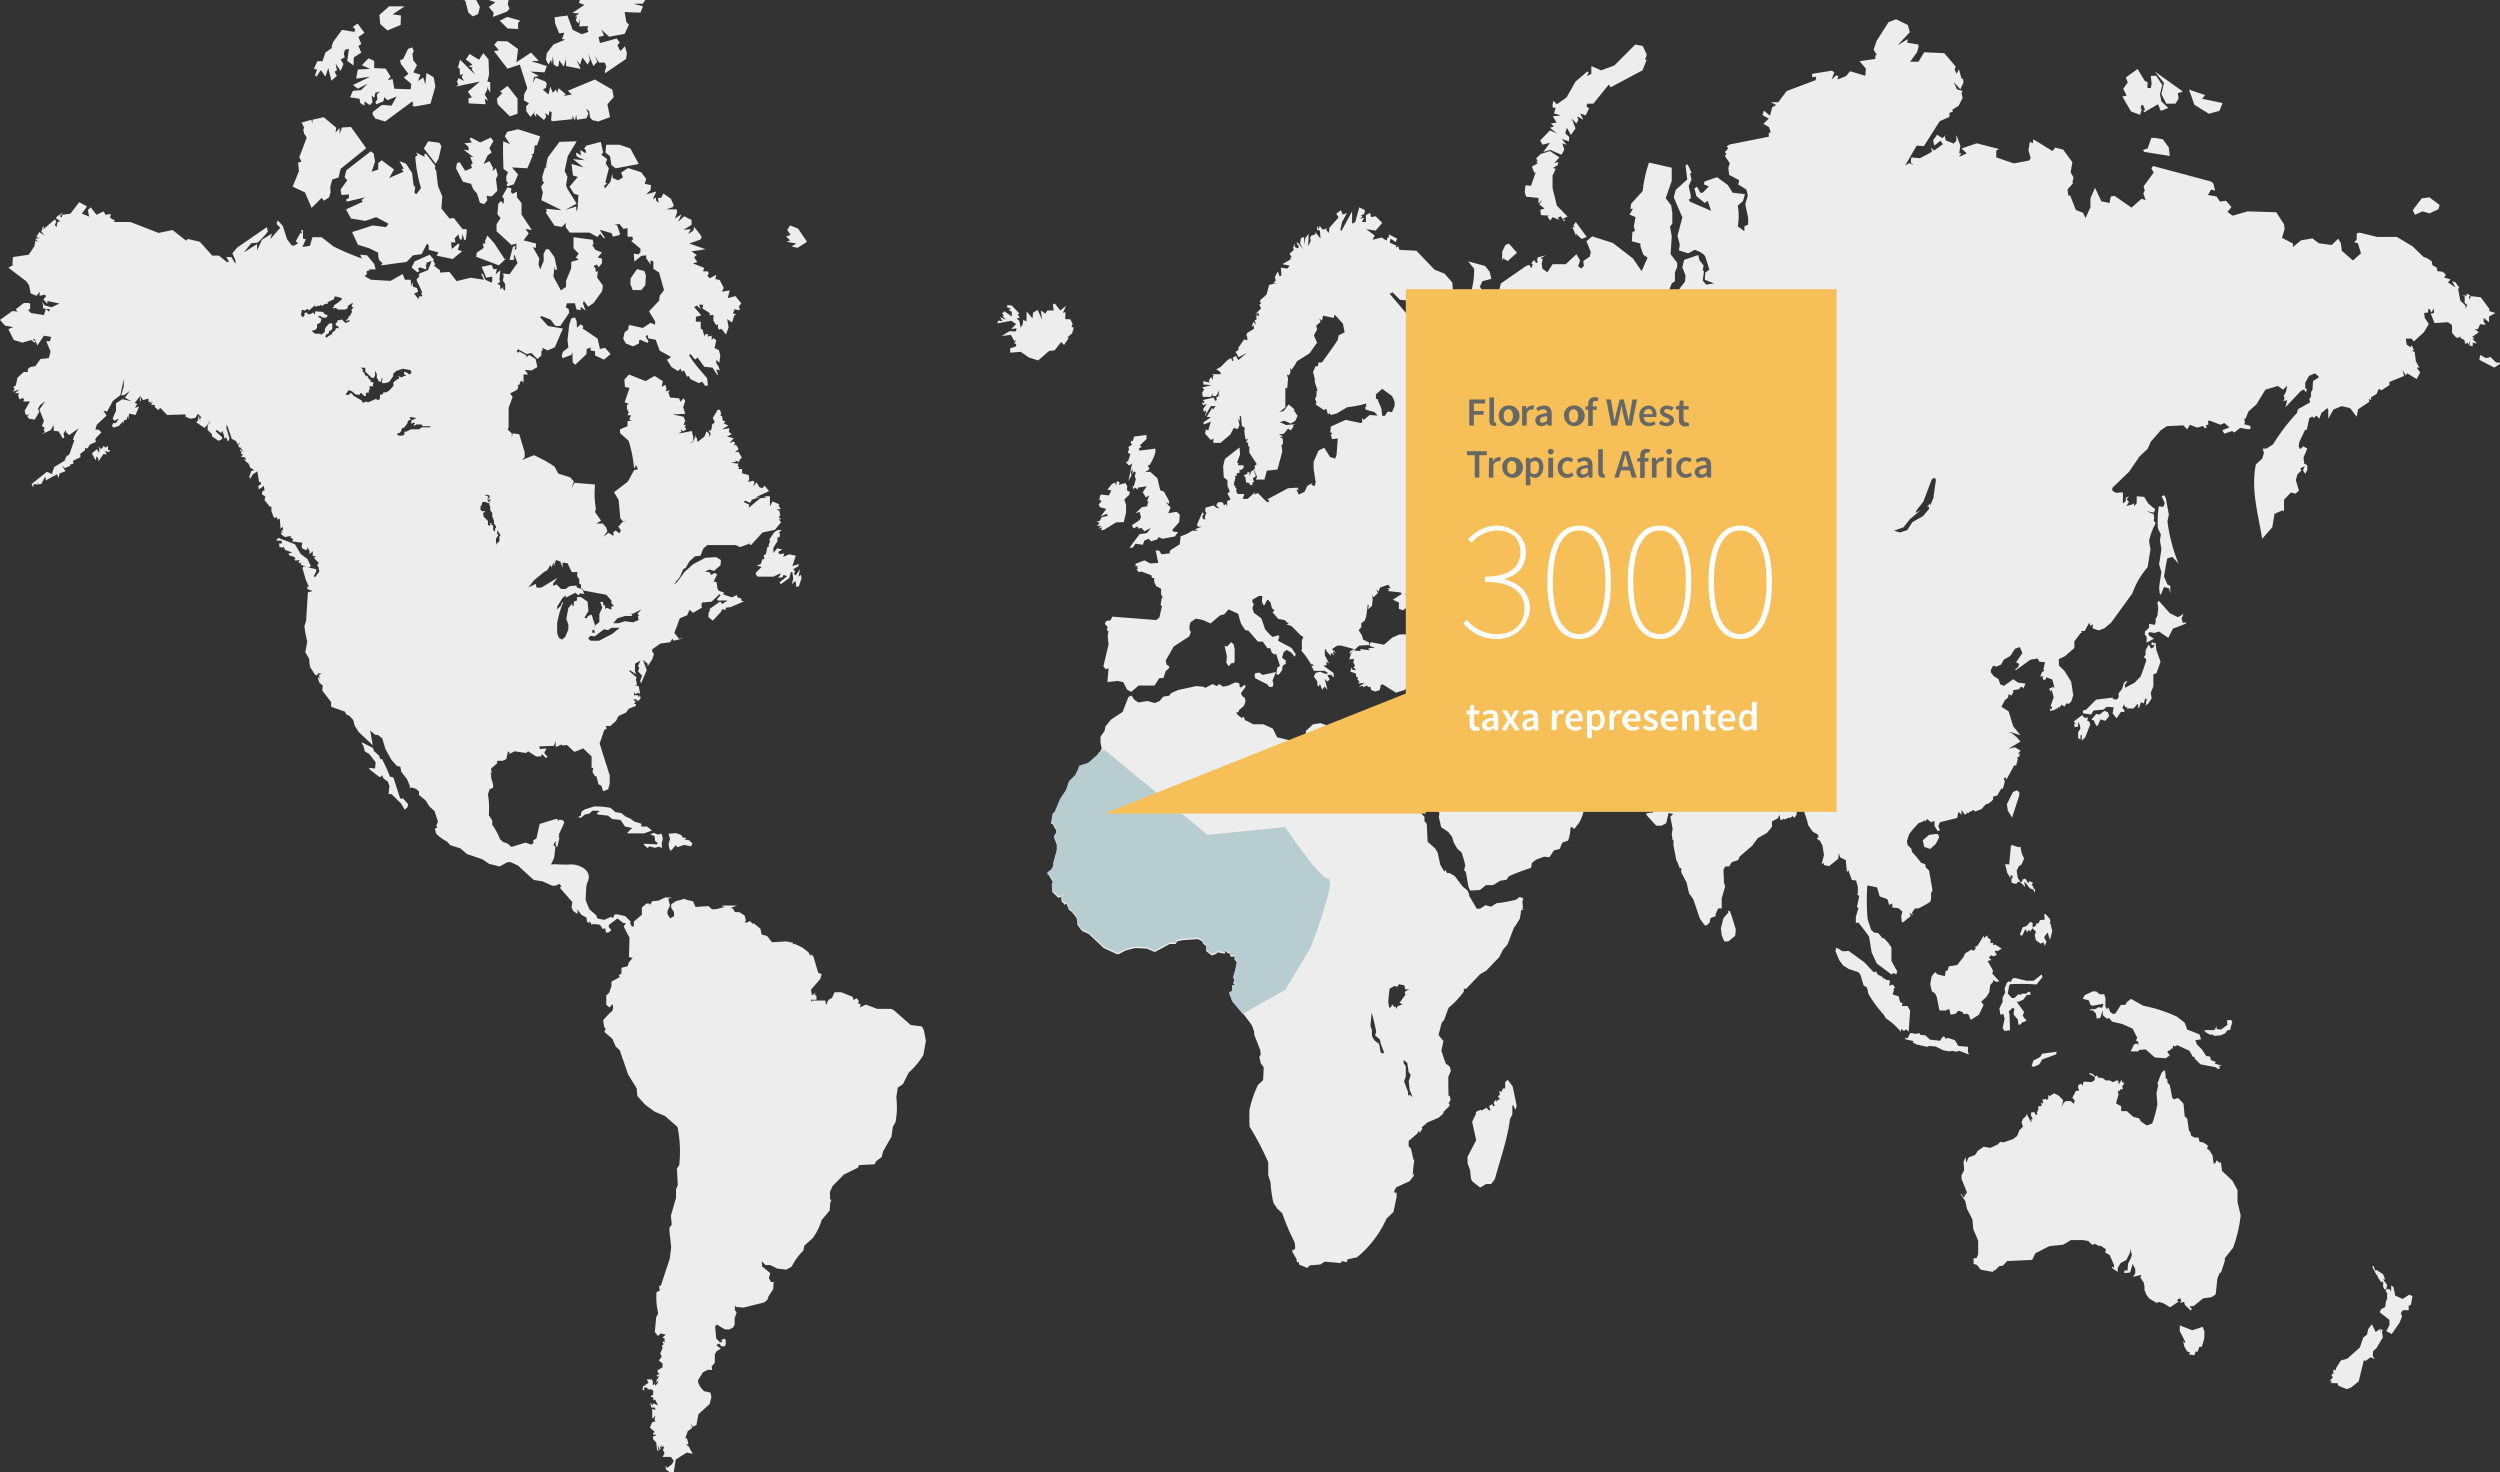 <svg id="Layer_1" data-name="Layer 1" xmlns="http://www.w3.org/2000/svg" xmlns:xlink="http://www.w3.org/1999/xlink" viewBox="0 0 870.5 512.7" role="img">
<rect x="0" y="0" width="870.5" height="512.7" fill="#333333" stroke="none"/>
<title>A map of the world split into regions</title>
  <defs>
    <style>
      .cls-1 {
        fill: none;
      }

      .cls-2 {
        clip-path: url(#clip-path);
      }

      .cls-3 {
        fill: #ededed;
      }

      .cls-4 {
        clip-path: url(#clip-path-6);
      }

      .cls-5 {
        fill: #b8cdd0;
      }

      .cls-6 {
        fill: #f6bf58;
      }

      .cls-7 {
        fill: #676766;
      }

      .cls-8 {
        fill: #fff;
      }
    </style>
    <clipPath id="clip-path" transform="translate(0 0)">
      <rect class="cls-1" width="870.5" height="512.72"/>
    </clipPath>
    <clipPath id="clip-path-6" transform="translate(0 0)">
      <path class="cls-1" d="M490.2,380.3l-1.4-3.8.6-1.7v-3.5l-.8-1.2.2-1,1.2,1,.5,3.2.7,1-.7,2.3.4,3.1,1,2.3-1-.8-.6.3Zm-9.5-13.9a29.3,29.3,0,0,0-.5-2.9l-1.7-1.3-.8-1.5v-2l-.5-1.5.5-4.7c.6,2.2,1.2,4.5,1.6,6.8l-.4,1.2,1.7,1.5.2,1.2,1.2,3.2-.3.5Zm6.4-23.7,1.9.3.3,1.5h1.5l-1.4.6-.3.7.3.5-2.1,2.9,1.1.5-1.8.7-.4,1-.2-.9-.4.2-.9-1-.2.8-.7.5-.4-1.8a40.3,40.3,0,0,1,.5-5l1.7-.9,1,.3ZM484,257l-.6-.3.2-.4.7.7v.5l-.3.2Zm71.5-53.4-1.6,2.7.5,1.7,1.4,2.3-.3.9-1.1.5-1.8,3.6-1.1.4-1.4-.8h-2.5l-.4-4.7,1.5-3.2,1.4-.5v.7l.4-.2.5-1.6.3-.2.3.9,2.1-.2-1.7-.7.3-1.2.5.7.8-.9.3.9Zm42,0,.3,1-.5.5-2.3.4-5.8-.7-.6-.7-.3.9-2.3,1.6-.5,3,.7,1.5h-.5l-1.6-2.3V207l.2-.7,3.4-2.7,7,.5.9.7Zm-73.5,2,1.1-.5-1.1-.8,4.2-.9,1.5-1.6,2.1.8,2.1-.5,1.3,1.2,1.9,3.5,1.7,1.5.2.7h-.4l.2,1-6-1.2-.6.8h-1.4l-.3.7.6,1.7h-3.4l2.1,2.2.8,2.8,3.3,1.6-.5,3.2.8,2.3-.2-1.8,1.8-1.2h.7l.7,1.6,1.7,1.7-1.2.9.5.4-.5.3-2.9-.5-.5-1.1-.3,2.6.3,1.4,1.2-.5.5.5-.5.5,1.3.6-1.3.9,1.7,1.2-.6,1.6a49.5,49.5,0,0,0,.6,5.4l-1.8.2.8-.3-4.8,1.1-2.3-1.1-1.4-1.6-2.5-.6-.6-3.1V231l1,.5.7-3.9.8-.8,1.1.3-.3-.8-1.6-.3-1.5-2.9-1.5-1.7-1.8-4v-3l-.3.9-.8-1.9-1.2-1.6,1.5-2.7.3-1.6.4.2.2-1.7-.4-.7.9.2.8,1.6Zm143.5-28,2.3-2.9,2.9-7.7.8-.7.6.7-.9,6.4-1.1,2.7v-.9l-1.1,1.3h.7v.8l-2.1,2.5-3.7,2.1-1.8,2.8-2.5.8-2.1-.6,3.3-1.2,2.2-2.8,3.7-3.1-1.7.9ZM481.1,142.3l-1.4-3.4h-.5v-1.6l2.1-1.8,3.4,2.5.9,1.9v1.6l-.9,2.1-1.5-.2-1,1.5h-.9ZM657.6,7.7l-4.2,6.6-1,3,1.2,2-.6-.2v1.4l-5.5.8,2.2,2.6-.2,2.5-5.3-1.6-1.4,1.7-3,1.2.3-1.2-.7-.3-1.6,1.5.9-2.5-.8-.6L631,25.7v1.2l1.4-.2-.2,1.2-10.1,3.8-2.9,3.9h-2.6l1.9,1-1.4.7-.8,3-2.1-1.8-.5,1.6,2.2,1.2L614,43.1l2,1.2.6,1.9h-.7v1.4l-13.6,2.7-1.1.7.6.6-1.2,1.4.6.5-.6.8,1.7,2.5-.5,1.7.3,2.4,3.4,1.8v.7l-.3.8,2.9,1.8.5,2.1-.9,3,1,4.7v2.4l-1.3.6v1.7l-2.3-1.7a21.7,21.7,0,0,0,0-7.2l1.8-1.6.7-2.4-4.3-.5-1.7-2.7-3.7-2.7-4.4,1.5-.2,1,1.7.7-2.1,2.2h-.9l-1.1-2.1-.9.6.7,2.7,2.9,2.4,1-.8,1.1,3.5-7.3-3.2-.4-.7.7-.3V68l-.7-3.2,1-2.3-.5-2,.5-.4-1.4-2.9-.7.4.6,4.9-4,3.6-.7,2.6,3,7-1.7,6.4.8,3.1-.3,2,3.2,1,2.3-1.2s3.4,1,3.8,2.7l1.3,4.2-1.4,1-.2,2.5,3.2,1.3-2.7.4-1.2-1.4.4-3.2-.4-.6.3-1.5-1.4-1.7-.5-1.9-4.9,1.7-.6,2.6,1.1,2.8-.2,2.2-1.8,2.3-1.1,3.2-2.8,1.9v2.1l-.5.2L576,107l-.2-2.2-.6-.7,1.7.5,3.5-1.6-1.3-1.5,1.8.3,1.2-3.1,1.1-.8v-3l.8-2V91.5l-2.3-3,.4-6.2-.6-3.4.8-1V74.2l-.4-2.7L580,69l2.1-6V58.4l-7.9-1.8a41.7,41.7,0,0,0-2.2,9.9L568,70.9l-.3,1.8h.9l-1.2,2,2.1.9-.6,3.2.4,1.6-.9.4-.2,3.2,3,.8v1l1,2.9,1.5,1-2.1,4.7L568.6,90l-7-5.4-7.2-2.3-2,1.7,1.5,3.7-.3,1.6-2.3,1.6.2,1.7-.9.9-1.1-.8.7-2-1.3-2.2L545.2,92h-4.6l-1.8,2.8-1.7-1.2-.3-1.8.4-1.5-.7-.4,1.8-1-2.8.7-.3.8.2,1.1h-.6l-.6-1-1,1.2.5.3-.5,1.4-.7-1.2-1.1.4-8.8,6.1-.7,2.8v1.3l-2.6,2.4-.3-1.6-1.4.2-2.3-4,.9-1.9,3.1-.8-.6-2.6-1.6-1.9L511.2,91l2.1,2.6a27.4,27.4,0,0,1-.8,7l1.7,2.4-1.1,4.5.2,2.7-.9-1.7-.9.5.4-1.3-3-1.7-2.2,3-3.8,2.9v1.8l2.3,5.4-5.6-2-1,1.2v-1.1l.6-.3-3.4-2.2-.9,1.7.3,1.2,1.5,2.2,1.4-.5,1,3.3-1.7.7-3.2-1.5-1.6-2-2.3-.5.6-1v-1.7l-1.3-2.9,1-.7v-2.8l-6.7-7.9,1-.5,2.6,2.6,2.2.2.2,1.2,10.5,3,2.9-1.3,2.8-3.4.5-2.3-.7-.5-.2-2.9L503,95.3l-3.5-1.4-6.3-6.6-5.9-.3-.5-1.3-.8.6.2-.8-2.3-1,.3-1.4,1.8,1.2.5-1.2-2.9-1.5v1.2l-.4-.2-.4,1.2-1.7-1.1-3.2.8.8-1.5-3-2.2,3.3.5,2.3-2.7L479,75.3l-1.6.3-.3-1.5-1.5.8v2.4h-1.4l.8-1.4-1.4.2.8-.7-.5-.5,1.1-.3.3-1.4-2-1-1.4,5.1-1.1.6V73.6l-3.7,6.8-.4-.4.6-2.7,1.7-3.1-1.5.5-.6-1.5-1.6,1.2.8,1.3-3.2,3.6-.2,1.8-.9-1,.2-.6-1.4.5-1.1-1.4-.3,1.2-.6-1.2V80l1,.3.2,2.8L458,80.8v.8l-1.5.5-.3.7.2,1.2-1,1.8a21.3,21.3,0,0,0,.2-4.4L454.5,83l-.4,2.2V82.6l-1.1.2-.3,2,1.1,2.1-1.8-2.4h-.6l.9,1.5-.5.5-.9-.5-.2-1.2-.4,1.5.2.7-1.5,1.4.8,1.1h-.4v.8l-2.9,1.7,2.6.5-.8,1-2.3-.3.2,2.6-.6.5-.7-1.8-1,2,.3,1.2-.8.8h1.2l-2.7.7-.9,3.4-2.2,1.9v.9l.4.2-.7.5.6,1.3-2.2,2.2,1.2-.7.4,1.2-1-.5v1.7l-.6.2.4,1.6-.9-1.1-.5,1.8.7-.5v1.2l-2.4,1.5-.2,1,.3.2v1.3l-1.1-.3-2,2.8v.9l-1,.6,1.1,1.9,2.8-1.5-2.9,2.5-.9-1.5-1.1.7.3.8-.4.4-.4-1.1-1.2.6-2.5,2.5-1.5.8,1.5,1v.7H422l.6.4-.4.5.2,1.2-.6-1.1-.8,1.2.3.7-2.3-.5.2,1.2,2.8.2-3.3.8.7.6-.7,1.2.2,1.5h2.9l.4-1.4v1.1h1.3l1.2-2-.4,1.9.7-.2-1.4.8.2.9-.6.3-.5-1.2-3.8.9.5.5v.6l-.8-.3.4,1,1.3-.5-1.3,1.9.4,1,.5-.7.2,1-.4.5v.5l2-3.4h1.7l-.9,1.2-.4-.6-1.8,3.1,1.4.2-2.6,1.8.2.7,2.4-1-.9,3.1-.8-.4-.3,1.5,2,2.2.9-.5v1.5H425l3.4-2.9,1.2-2.3,1.4.4.6-1.4-.5-2.2.7.8-.2-1.5.5-.3.3,3.5,1.1.7-.2.7a14.1,14.1,0,0,0,.5,3.5l.6-.5v.5l-.6.7.8.3v1.2h.4v2.2l2.6,4-.8.7.3.8-.6.2,1.2,2.7-.4,1h3l.8-3.1,3.7-.4,1.7-6.3-.3-2.3.5-.2v-1.9l-1-.6,1.1-.3-1.5-.6,1.8-.3,1.4-1.8.9.7.9-1.2V148l.9-.3-3.3.3-2.3-1,1.7-.5,2.1,1,1.6-.9.8-1.8-1.3-2,.3-.2-2.1-1.8-1.7,2.3-1.5.4,2.1-1.7q-.1-3.5,0-6.9l.6.4.3-3.4-.4-1.5.7.3.5-.9V128l.4.8a22,22,0,0,0,1.9-3L456,123l2.6-3.7-1.1-2.5,1.1-2.1-.3-1.3,1.5-1.3-.4-1.2.9.8.4-1.8,3.7.8.3-1.2,2.9,3.2.6,3-2.1,1.1-.3,1.6c-1.8,2.7-3.6,5.2-5.5,7.8h-1.2l-.2,1.3h-.8l-.9,2,.6,2.4V133l1,3.1h-.4v1.7l-.5,1.1.5,1.2-.3.7,2.9,2,.8-.5.6,2,.6-.5.3.7,2.1-.5,3.7-2.2a38.5,38.5,0,0,0,6.6-1.3V142l-.5-.6.3,1.2,3.1.9,1.1,1.2-2.8-.2-2,1.7-.6-.6v1.5l-.5.2-5.2-1.1-5.2,2.3-.2,2,.8.4-.6.4.4,1.6,2-.2-.4,5.7-.5,1.3-1.8-.6-2-3.2-2,1-1.7,3.9-.2,2.5.8,4.5-.3,1.5-1.2-.5.5-.7-1.9,1.1-1,2.1-2,.9-.8-1.8.8.3-.4-.9-3.3.2-6.9,3.7-.3.3.6.2-.2.7-.8-.3-2.9-2.9-1.3.5.4-.9-2.7,2.4h-1.7l.6-1.7h-2.3l-.5-.7v-1.4l-.7-.3h.4l-.6-1,.6-2.3-.3-.6h.8l-.2-.8,1.1-.3v-1.2l.5.3.9-.8v-.9l-1.7.2.3-.8h-.6l1.1-3-.2-2.4-5.1,4-.6,2.5.2,3.9,1.3,1v2l.8,1.9-.8.8,1.1,2-1.2.6v1.9l-.4-1-.7.6-.4-1-.7-.2-1.1.2-.5,1,1.1,1-1.1-.2-.9-.8-2.9.8v1.5l.4.2-.6,1.5.2,1-1-.5v-1l.5-.4-.5-.8-1.9,4.4.3.7h1.3l-2.3.9,1,.5h-2a13.3,13.3,0,0,1-4,1.9l-.3,2.8-3.3,2.1-.3,1h.8l-3.6.4-.7-1.2-1.3-.2.9,4.4-2.8.2-2-1.1-3.1,1.2v.9l.9-.2-.4.5.4.5-.6.2.8,1,.9-.2,3.5,1.3.2.9,1.6.2h-.9l.2,1.5.6,1.2,1.7.9v2l1.1,1.8-.8-1-.5,2.9.5.3-.9,4-1.1.9-15.3-1.2-.6,1.3-1.5.2-.5,1,1,1.2-.3.7.3.7.3-.2-.3,1.8.3,3-1.8,7.6.8,1,1-.3-.4,4.8,3.5-.4,2,.4,1.4,2.7,1.4.7,2.6-2.2H402l1.7-2.6h1.4l.8-2.4,1.2-1.1v-.6l-.9-.6-.3-1.4,2.8-4.9,5.4-3.5.6-1.6-.5-.6v-1.5l.3-1.2,1.9-1.3,2.5.5,2.6,1.2,3.3-2.8,1.5-.4,1.5-1.7,3.3,1.5,1,3.4,1.5,2.3,1.1.2,3.3,3.8h1.7l1.6,2.3h1l.5,1.5,1.1.8.4-.5,1.4,4.3-.9.6-.3,1.5v1h.8l1.1-1.5.3-1.7,1-.5V230l-1.3-1,.6-2,1.1-.7,1.6,1,1.1,1.4.4-.9-1.5-2.2-4.7-2.5.5-1.5-.4-.4-2,.6a22.3,22.3,0,0,1-2.6-2.7l-1.3-3.8-2.6-1.9-.5-1.7.5-1.4-.5-.5v-1l2.3-1.3h1.1a14.1,14.1,0,0,1-.1,2l.5,1.2h.4l.9-1.8h.4l.8.9.5,2,.9.7-.7.7,2,2.3,2.2.4,1.5,1.4h-1.1l2,.7,3.4,3.4.7.3-.5,1.5v3.2h-.3a29.5,29.5,0,0,1,3.6,5.1v-.4l.7.4.2.3h-.9l.9,1.8h3.7l1.2.7-.6.4-2.2-.8-1.5.4-.6,1.3,1.2,1.7v1.3l.5.5.4-1,.8,2.1.8-1.2,1,1.2-.9-3.8.9.9.8-.7-.8-1.5,1.2-.2,1.1,1-.2-1.6-3.5-2.5,1.1-.2v-1.2l.9.6-1.5-2.8v-2l.6-.2-.2.5,1.7,1.9v-1.2l1.1,1-.4-1.4,1.2.6-1.5-1.4,1.8-1.2H467l4.5,1.2-1.4.8-.2,1,3.4-3,3.4-.2v-.9l-2.1-1-.3-1.3-1.2-2,.9-1V217l1.2-.9.5-1.4.6-4.4.3.7-.4,1.2,1.5-1.2.3-2.4h-.1v-1.5l.3.9,1.6-1.5-.7-1.4.9.9.5-1.4,2.9-1,.8,1.2h-1.4l.9.3-.4.7,4.4.5.4.5-3.1,2,2.1,1V212l1.4.5,3.7-2.7,2.3.4.3-1.6-3.7.5-.5-1.3-.9-.3.2-.7-.9.2.7-.4.5-.6.4.8V206l.7-1.2.4.7,1.1-1.2,8.1-2.5.5.6-2.2.9.2.5H498l-.2.6,1.9,1.7-1.4.3-1.2,2.3h-1.4l-.5.7,1.7,2,.6-.2,2.8,1.9,3.7,3.7,2.4,1.5.9,2.7v1.2l-3.2,2.5-2.4-.3-3.1.6-4.1-1.4-.7-1.4h-1l-1.2-1.3h-4.3l-2.5,1.1-2.9,2.5-4.6-.9-.5.9.3.5,1.7.5-2,.2h-.4l.4.7-3.2-.4.2.7-2.5-.2-.9,1.2-.6,1.9,1.7-.2-.3,1.2.6,1.1-.5.7.9.9H471l-.4-.9-.4,1.4,2,.8v1l.7.4-.3.6.8.7-.5.7,2.3-.2-2.1,1.3,1.5-.3v.5l1.3-.6.6.6.6-.3.4,1.3,1.4.5,1.5-.5.4-1.8.7-.2,4.6,2.9,3.1-1,.9-1.2.9-.2,1.6.7,1.2-1,.5.5-.7.7a39.2,39.2,0,0,1-1.4,13.6l-1.2,2.2a16.3,16.3,0,0,1-4.3,1.8h-1.3l-1-.8h0l-.7-1-2,.2-1.3.5.5-.5-4.3,2-5-1.9-4.3-.4-.6-1-4.2-.9-.7-1.5-2-.7-2.6.4-2.5,2.3v1.4l.4,1.5-.6,1.3-2.3,1.2-3.1-2.1-4.4-1.1-1.5-3-3.3-1.5h-3.5l-2.3-1.2-.6-.2-.4-1.2-.7.4-1-.7-.8-.8v-.6l.6.2.2-.8,1.7-1.5.6-1.5-.2-1.2-.9-.7-.5-1,1.6-2.3-.2-.7-1.4,1-.4-.2-.2-1.3-1.4-.3-2.3,1.1-1.9.4-1.4-.9-.8.7-1.5-.7-2.5,1.3-.8-.4-2.4-.2-6.4,1.4-2.4,1.1-.5.8-2.2.4-1.2,1.5-1.7.7-2.5-.7-3.2.5-1.4-.9-1-1.5-1.1.5-2,5.2-4.1,2.7-1.9,2.4-.3,1.5-1.4,2v2.2l.4,1.9a18.2,18.2,0,0,1-1.5,2.7l-3.2,2.8-3.1,1a18.3,18.3,0,0,1-1.4,3.2l-2.2,2.2-1,3-2.1,3.2-1.9,4.5-.6.4-.6,3.3h.5l1.2,2.1v1.4l-.7,1.2,1,2.5v2.3l-1.2,4.2v1.2l-.8,1.5-1.6,1.1h.6l1.8,3-.6.7a7.1,7.1,0,0,1,.2,2.5l2.1,2,2.5-.7-1.5.7.2,1.4.7.6.2.5.7-.5.9,2.2,1,.7,1.6,2,.4,1.9-.2.3a11.8,11.8,0,0,0,1.9,2.5l2.2,1,5.2,4.9,4.3,2,.8.2,2.7-1.4,3.2-.8,4,.2,2.8,1.2,5.2-2.8h2l.6-.9,1.7-.4,5.5-.4,1.4.7.4.8,1.1,1v1.7l1.9,1.5,1.5-.5.6-.6,2.5.5.2-1.1.7.9h.7l.4,1.2h1.6l-.3.9.9,1.1a30.4,30.4,0,0,1-1.3,5.4l.4.7v.7l-.4.5,1.2,1L429,343v1.9l-1.1.8,1.2,3.1a102.9,102.9,0,0,1,6.6,8.2l.8,2.2v1l2.1,5.4.2,1.5-.5,1,.5,2.1,1,1.4c0,1.5-.1,3-.2,4.5l-1.8,1.7a41.7,41.7,0,0,0-2.9,8.4c-.1,2-.1,4.1,0,6.1a97.5,97.5,0,0,1,6.5,12.4v4.5l.8,2.5a41.9,41.9,0,0,0,1,7.1l1.3,2,1.8,1.7a74.7,74.7,0,0,0,4.3,10.1l.2,2-.5.7-.5-.2v.8l1.4,2.4.2,1.2h.7v.8l2.9,1.2.9-.9,3.6-.3,1.6-1,5.6.5.3-.7,1.8.4.2-1,3.3-.7a36.9,36.9,0,0,0,10.3-13.5l2.4-2.3,1.1-5.2v-1.9l-.3.7-.6-.8.8-1.4,4.6-2.1,1.5-1.9v-.9l-.4.9a55.1,55.1,0,0,1,.6-5.7l-.3.2-.9-3.9-.8-.9v-1.8l3.1-2.7.3-.8.5.6.9-1.5-.3-.3,2.1-1.8,3.8-1.6,1.7-1.5v-.5l2-2,.2-.9h-.5l.8-1.3-.3-1.4h-.4c-.1-2.2-.1-4.4-.1-6.6l.9-2.1-.4-1.5-1.4-1.1c-.5-1.5-1.1-3-1.5-4.5l.7-3.3-1.7-2.1,1.1-4.3.8-.9,1.6-4.3a31.2,31.2,0,0,0,5.3-5.6v-1h.8l4.9-5.1,2.1-1.2,4.5-4.7,1.4-2.7,1.5-1.7,2.3-6,.6-.7,1.4-2.3.5-3,1-.2-.7-.2.3-.5-.2-2,.3-1.2-1.2-.5-1.4,1a49.4,49.4,0,0,1-6.7,1.2l-1.9,1.2-2-.5-1.8,1.2h-1.2l-2.6-4.4-.2-1.1-.6-1-1.5-1.2-2.8-3.7-1.8-1h-.8l-.8-1.3v.8l-.3-.2-1.3-2.2-.9-4.2-.9-1.5-2.6-2.3-.3-6.2-.8-1v-1.5l-3.1-3.1-.3-2.3.8-.2-1.5-1.5a43.4,43.4,0,0,1-4.1-10.3l-2-2.6-.7-2.2.5-1.4,1.8,4.4,1.9,2.3.7-.3.9-4.5.3.3-.6,3.5,1.3.2,4.4,7.7.9,3.2.9.2,1.4,1.3,1.7,4.1-.2,1.3.8,3.5,2.5,1.7,1.3,1.7.6,2,1.3,2.2,1.4,1.2a38.1,38.1,0,0,1,1.3,4.5l-.4,1.7.6.6.9,5.1.6,1.4,3.4-.2,2.1-1.7h2.5l2.4-1.5,2.3-.4.8-1.2a71.5,71.5,0,0,1,7.7-2.9l.3-1.7,1.5-1.2,2.8-1,1.8.2,1.6-2.4,2-.5.9-2.2,2-.7a12.1,12.1,0,0,0,.8-3.8c0-1.9,1.3-.2,1.3-.2l1.8-2.3a14.3,14.3,0,0,0,1.4-3.4c.5-1.7-2.7-3.2-2.7-3.2l-4.3-1.8-1.4-2-.2-2.3.4-1.8A59.1,59.1,0,0,0,538,277v.5l-1.1.7-3.2-.3-.8.5h-1.2l-.3-.7-.6-.2a34,34,0,0,1,.3-4.5l-.9-.9-1,2.1v2l-1.6-3.1.3-1.1-.5-1.5-1.7-1.2v-1l-1.2-1.2-1.1-2-.7-2.2-.7-.2,1.2-.9-.6-1.1,1.1.2.4-.3.6-1.6,1.6,1.9,1.2-.5,1.4,2.9.9.8,1.2,3,2.3,1,.8,1.2,1.7.7.3.6,2.6.5,4.3-1.8,1.2.7,1.3,3.5,10.1,1.7.3.3.9-.5,4.9-.5,1.1.7.3-.7.6.2,3.7-.2.6,1.5.9.3.9,2.4,1.3.3,2.1,2.7h1.8l1.6-.8-.2,1.3-.9.7-2.3.3.2.7,3.3,3.6h1.9l1.6-.9.8-3.5,1.6.3-1,1,.8,4.1-.3,2.1.3,1.9h.3v1.9l1,5.1a17.8,17.8,0,0,1,1.2,2.9l.5-.2v1.5l1.9,3.7.8,3.6,1.5,2.1,2.3,6.8,1.7,2.3h.7l1-1,.3-1.5,1.8-.7v-.8l.9-1.9h1.2v-3.5l1.2-4.2-.4-1.2-.2-4.5.6-1.2h1.4l.9-1.5,2.2-.7.6-1.3,4.3-3.7,2-2.7,3.2-1.8,1.7-2.1V286l2.1-1.1.5-1.2.4,1.9,1-.4v-.4l.3.6.3-.2,1.6-.6.2.3.7-.8.7.7.8-1.2v-1.2l.6-.8.6.6H628a30.2,30.2,0,0,1,1.6,5.1l1.6,2.3,1.8,1,.3,1.2-.4-.3-.2.5.8.8v-.5l1.1,2.2.5,3.2-.8,3.2.8-.4v.7l1.8.4,3.2-2.6.2-2,.4,1.5,2,1,.4,4.2.5-.7,1.2,3.4,1.5.2.6,2.2v2.3l-.3.4.8.4-.8,3.9.5.4-.9,3.1v2.1l.9-.2c1.2,1.6,2.5,3.2,3.7,4.9l.9,5.5,1.8,3.9,5.1,3.8.8-.5.9.5.3-1.1-2-3.6v-4.7l-1.1-1.6-1.5-1.6h-.5l-1.5-1.8-1.5-.2-1-1-1.2-3.7a76.2,76.2,0,0,1-.1-11.7l3.4.7.9,3.1,2.7,1,.6,2,1.1-.5V316l2.1.2,1.4,1.2L662,319l.2,2,.4.2,2.7-2.2-.4-1.3,1.1,1-.2-1,1-1.4H668a33,33,0,0,0,4.1-2.3l.3-1v-2l.5-1-1.2-6.9-1.1-1-.3-1.2-1.4-.5a35.7,35.7,0,0,0-3.1-3.7l-.3-1.2-1.3-1.3-.2-1.4.8-2.4a30,30,0,0,1,3.3-3.8l1.4-.5.6-.5.2.5.7-.9,1.4,1.1,1.2-.5v1.8l1.1,1.8.8-.3-.6-1.5.6-1.3,6-1.5.4-2.1,1.1,1V282l1.1,1.6.7-.2v-.5h.1l.5.3.6-.8.2.3.9-.7.6.6,2.3-.9,1.4-1.6,1.2-.4.3-.5v.3l1.1-1.1v-1l1.4-.4,1.5-2.5.5.2.7-2.6-.4-1,.7-.5.2.9,2.8-5.1.6.2.6-2.3-.2-.7.8-.2v-1.2l-.8.4,1.2-1.2-2-1.2-2.2.5,4.1-2.5a13,13,0,0,0-3.2-3l-1.1-.2h1.1l3.2,1-2.5-3.1-1.6-5.2-2.5-1.6,1.2-2.3,1.1-.9.2-1.2,1,.5.6-1.2v-.7l2-.3.6-.8h.6l.3.6.8-1.8-2.6-.3-1.7-1.2-3.2,2.3-1.3-.5-.6-1.8-1.7-1.1-1-1.3v-.8l.8-1.5,1.2.3,1.6-.7.9-1.7,2.3-1.3,1.6-2.5,1.7-.6.9,2.1-2.2,3.2,1,.6-.3,1-1.1.9.4.2,5-3.6,2.5-.4.6,1.1,2,.2-.6,2.5.4.3-.9.7-.6,1.5,1.1-.2-.3.6.4.8.8-.3v-.7l2.2.8.7,3-.4-.4-1.4.6.5,1,.4-.6.7,2.6-1.1,3.1.6.3-.2.7-.4-.3-.2,1,1.5-.4,1.1-.8-.3.5h.3l.3-.9.3.5.8-1.1,1.1.6.6-1.1.7.2,1-.8.7-2.2-.7-4.7-2.2-3.6-2.1-2.1v-2.2l2.1-1,3.3-2.9v-2.3l2.2-2.9h.4l-.2-.7h1.2l1.6-2.9.4,1.2.8-.7v1.5l2.1.7,1.9-.7,2.4-2,7.4-10.2a27.6,27.6,0,0,1,5.3-9.1l1-6.3-.5-2.8a20.2,20.2,0,0,1,2.3-6.2l-.7-1,.2-.8-.2-1.4-2.5-1,2.6.5.4-1.2-2.4-2-1.4-2.3-2.6-.2v2.4l-.9,1.1v-1.1l-.5.4-2.2.6.9-1.4-.8-1,.8-1-1.1.5v1.2l-1,.8v-3.9l-2.5.2-1.2-.8v-.9l5.9-5.7,3.6-5.3,2.8-2.6,1.1-2.5,3.5-4,2.1-1.4,5.7-.3,1.4,1.4.9-1.6,2.6,1,2-.6.6.8.7-.2-.4-.8,1-.3-.2-1.1.4-.3,4,1.5,1.3-.6,1.8,1.5-2.5,1,.7,1.2,2.7-.9.8.5L780,149l3.1.5.6-.3-.2-.9-2.1-.6.3-.7-.3-1.2h.5l1-2.5,2.8-2.5,3.1-5.1,4.3-1.3,1.9,1.3,1.4-1.5-.4,2.2-.8,1.4.3,1-.5.8,1.4-.2-.6,2.4,5.4-5.7,1-.5.6,1,.5-.9-.6-.6v-1.9l1.3-2.3,2-.9,1.3,1v.5l-1.9,1.2-.2,3-.5.9v1.5l-.6.8.3,1.2-4.3,2.4-.3,1.3a68.1,68.1,0,0,0-8.3,10.9l-2.3,1.5h-1.3l.4,1.5-.6,2-2.2,2c-1.8,8.6.8,17.4,2.2,25.9l3.5-4,.8-4.7,2.7-1.2.6.3V174l2.4-2.5,1.6.4,1.2-1.1-1.1-3.6.6-2.1,1.3-1.2-.3-.8,1.5-.8-.6,1.5.8,1.2.7-1.4v-1.7l-1.1-.5-.2-2.1,1.3-3.1-1.4-.8-1.1,1-.5-.9.2-1.5,2-4.3h.6l.9-4.1,1.1-.6.4.6,1-.9,1,1.1.7-2,2.1-1.7.3.5v3.2l1.8-3.2,2.9-1.2,2.9.7,2.3,3,.5-2.6,3.9-2.6-.2-1,.9.4-.2-.9,2-1.2.8-1.8.9.5,2.8-1.8V133l5.1-2.1-.5-2,1.1,1.8.5-.7,3.3,2,1.2-2.3-1.2-1.7h.9l-1.2-2.2c-.1-1.1-.3-2.2-.4-3.3l-1-.3.7-.3-.7-1.7-.4.7-1.4-.9-.3-2.1h2l.8,1,3.5-3.2,1.7-2.9-1.4-2.1-.2-1.7,1.4-.2v-1.2h.5l.6,1.2.9-1.4V109l-1.1.2,1.3,3.3,4.7-.3,1.4,1v2.7l1.3,1.5,1.1.4-.3-.4,1-.2-.3.4,1.5.8.3,1.4.8-.5.3.8.6-1.5-.2,1.7,1,.3.2-1-.4-.3,1.8.3-1.5-1.5.6-.5-.9-.2,2.4-1.7-1.3-1.1h1l.8-1.7,1.9.2-.7-1.2v-1.2l1.9,1.5v-2l2.2-1.2-2.2-.7.2-.6-3.1-4.2-3.5-.4-.3,1.2-.3-.8.4-.7-1.2-.6v.8l-1.7-.3,1,.4v2.4l.9.7-.6,1.3v-1.2l-1.8-1.6-.8-4.2.5-.2-1.4-2-1.2-.4,1.2,2.2-2.6-1.8.9-1-2.3-.7.5-.5v-.7l-1.1-.8-1.7-.2-.3-1.3-1.4-.7-.3-1.5-1.9-1.1-.9-.3-3.8-3.7-5.5-3.3h-6.9L821.6,81l-1,.3v2.2l-.9.8,1.3.4,1.1,3.5-2.8,2.5-3.9-3.4-.3-2.6-.9-1.6-2.3,2.2-4.5-.6L805.2,83l-4,.7L798.4,86V84.8l-3.8-2,.9-3.1-.2-1.6-2.7-4.2-10-.3-5.2,1.5-1.8-1.3,1.4-1.7-1.9-2.2-2.1.3-1.2-1.8-3-.5,1.1-1.9,1.4.4-.6-2.5-.8-.7-20.2-5.4-.6.8.8,1.5-3.5,4.8.4,1.5-.5.9.8,2.4-1.4-.5-3.5,3.1-5.9-4.1-1.3.2-.5,2.3-2.8-.6-2.2-4.7L727.9,69v3.1l-1.7,3.8-.9-1.8-2.5-1-2-5.1-.6.2-.3-2.2,2-2.3-.3-.2.4-1.7L721,60l.6-3.5-3.2-4.4-2.8-.7-.9,1.2L708,48.5l-.2,1.4-1-.5-.5,2.9.8,2.8-.6.8-5.3,1-6.1-2.1V52.4l1-.5-7.8-2L683,51.7l1.8,1.7-2.1,1h-.6l.9-.9-.8-.2.4-2.6-1.4-3.7V49l-.9,1-2.8-1.1-.3-1.4.5-.6-1.4,1.2-1.8-1.2-1.4,2,.4,1.8,2.2-1.7.8,1.2-3,2.2-1.3-1,.6,1.2-.5.5-3.8,2-2.9-.3-.2.7v1.3l1.1.8-1.7-.8-1.4.8,4-6.9,2.5.2,5.5-8.7,3.4-1.5V39.3l1.3-.5-.4-.5,2.3-1.5,1.4-2.7-.4-1.7.4-.7-2-.6-1.1-2.5,2.3,2.5,1.1-2.4-.2-1.3H683l-.9-3.3-.8,1.6-.8-1.5.5-1-4-4.7-7-.3-2,3.3h-2.9l2.4-3.3.5-1.7v-1l-3.9-.6.2-1.3-3.6,2.2,4.3-4.6-.7-2.5-4-2Z"/>
    </clipPath>
  </defs>
  <title>home_page_map_graphic</title>
  <g class="cls-2">
    <path class="cls-3" d="M212.9,218.6h2.9l-2.6,2.1-4.6,2.4h-2.9l-.9-.7.7-1,1.6.2,3.2-2.5,1.4.3Zm10.4-6.4-1.4,1.6.7.4-.5.5.3,1.2-2,.8-2.8-.4-2.2.7h-1.9l1.5-1.7,2.6-.8h2.6l-.4-.8h.6Zm-20.7-7.6.5,1,8,1.5,1.8,2v.9l.9,1.1h-.9v1.2l-1.7-.7-.5.5v-1.3h-.5l-.3-1.2H209l.7,2-1,2.2v2.8l-1.5,1.2-.3,1.5.2,1.1-1-.2.3-.9h.5l.2-1.5h.1L206,214l-1.1.4-.7.9-.7-.2,1.4-2.4-.3-3.2-2.3-1.6h-1.4v1.2l-1.1.4v1.3l-.4.3-.2-.9-1.3,1.5-.7,3.8.7,2v1.7l-1.1,2.6-1.1.9-1.1-.6-.6-1.7V217a33.1,33.1,0,0,1,2-7l-.2-.5-.6,1.6-1.4,1.1.3-1.1,1.7-2.8,1.2-1v.8l3.3-1.7,1.2.9.4-.7,1.6.2-.9-1.8h-.1Zm-9-9.6,1.5.5.8,2.2v-1.8l1.7.2,1.5,3.1h2l-.2,1.3.8,1.2v1.5l.6.3V205l-1.4-.4-.2-.7-2.4.2-1.4,1h-1.5l-1.6-1.6-1.2.5v-.8l1.5-2-5.6,3.4h-1.7l-.2-1.3-2.6,1.2,1.9-2.4,3.6-3,1-.5,1.2-1.9.3.9.8-1.9v1.5Zm-24.4-22.7h.7l.6.3v.6l-.3.2v.3l-.4.5h.5V174l.5-.2v.5l-.4.2v1.1l.3,1v1.1l.7.9v1.2l.6,1.5v1l.6.8.2.9,1.4,2.2v.5h-.3v1.4l-.2.7h-.4l-.3.9H173l-.3-.9v-1.2l.8-1.3v-.3h-.5a7.7,7.7,0,0,0,.2-1.5l-.4-.6h-.4v.9l-.3.3-.4-.7v-1.4l-.6-.3v-.6h-.4v1l-.8-.3v-1.4l-1.5-1.5-.2-1.3.6-.3.2-.3h-1.2l-.5-.5v-1.1l.4-.5.2-.9.4-.3,1,.2,1,.4v-.4l-.5-.5v-.9l.3-.4-.5-.5h-.7v-.2Zm-26.3-27.1,1.8.3v.3l-1.1.4-.4.3v1.1l.6-.4h.4l.3.3-.4.3v.5l.9-.5h1.8l.4.6h2.6v.4h-3l-.4.4-.7.3h-2.6l-1.7.8h-.6v1.1l-.8.3h-1.1l-.6-.4.2-.5h.6l.5-.6.4-1.1.7-.2,1.1-1.4.3-1,1-.4-.5-.6ZM127.2,128v1.4l2.3,2.2h.6l.5-.8v-1.7l.6,1.1v1.3l.8,1.4h.5l.3-.4v-.8l.5.2-.3.6v.9h1.1l1.4-.4,1.4-2v-.9l1.2-1,2.2-.7,2.7.5.3.9-.7.6-1-.7-1-.3.2,1,.7.5h-.8l-.8.5-1.2-.4.2.4v.6h-.5l-1.4,1.1v1.3l-1.5,1.6-1,.6h-1l-.2.7h-.6l-.4.3v1l-.2.5-.6.2-.6-.4-2.7,1.2-.8-.3-.7.4-.7-.2v-.5l-2.9-1.7-.6-.8h-.9v.5h-1l-.2-.3,1.1-1.4,1.1.5,1.2,1,1.4.2.2-.6h.4l1.1,1h.5v-1.1l1.2-.2-.3-.5.4-.4v-1.2H130l-.2-.6.3-.7-1.2-.3.3-.6-.7-.2-.5-1.1-1-.4v-.6l-.7-.6v-.7l-.6-.8.9.2Zm-10.7-24.8a10.5,10.5,0,0,1,2.4.6l.2.4a18.6,18.6,0,0,1-2.8,2.1v.6h-.5l.3.5.8-.2.8.6h2.4l1-.5v-.8l1.6-1,.2.3-.4.4v.7h.6l-.8,1.1.3.5-.6,1.3-.6.4v.5l-.8.7v.6l.6-.5h.5v.4l-1.4.6a8.6,8.6,0,0,0-1.4-1.3l-.5.3h-.9v.6l-.6.5v.6l1,.6v.6l-.7-.2-.4.4v.4l-.9.6-.6,1H115l-1.4,1-.3-.3.2-.7,1-.6s.1-.6.1-.8.5,0,.5,0l.6-.7v-1.9h-1l-1.3,1.4-.3.7v.9l-1.3,1-.3-.4h-1.8l-1-.8v-.3l1.1-.2.6-.8v-1.2l.9-.4.3-.2.3-1.3-1-.6V110h.6l.8.6h1.4l.4-.9-.9-.2-.8-.9-2.6-.2-.2,1.2-.5-.8-1.1.6h-.8l-.5-.7-.7.4v.8l-.6.6-.6-.8.3-1.8,1.2.2.7-.6.6.6,2.1-1.8.3.7.4-.5h.9l.4-.4.5.4,1-.7h.9v-.6l2.2-1Zm60.2-38-1.8,3.2.6,1-.2,1.6-.9-1-.9,1-.3,3.6,1.1,1.3-1.4,2.2v2.4l5.2,4.8,1.7-.5v1.9l-.6.3.3-1.5-.9.5-1.2,4.5h1.4l.4-.9-.4.2.3-1.2,1.1,3-2.8,3.9-2.3-.3.3.8-.3,1.7.8,1.2v2.3l-.8-.5.3-.7-1.2.7V99.4l-1-.6,1-.7-.3-.7.3-3.3-1.6,1.4.4-1.9-1.1.2-.8-1.6-3.4.7,1.6,3.8,2.1-.4v1.6l-.3.5-2.1-1-1-2.2-.4.3.9,1.9-4.7-.7-4.8,1.2-2.5-3.2-3.3.2v-.8L151,92.4l.6-.3-.8-1.4.3-.3-1.5-1.7L144.4,91l-1.1,2.1,2,1.7.8-.4-.6-.8.7-.5,2.2.7V92.6l-.3-.5h.6l-.3-.6,1.9-.6L149,94.1l-2.9,1.1-.3.7.3.2L145,97.4l2,4.4-.3.4.4.9-1.3.2v1l-1.6-2.1,1.4-.6-.4-1.3-1.4-.5-.2-1.7-.4,1.7-.2-2.4h-2l-.8-2L136,97.8l-6.9-.4-2.2-1.3.8-.5V94.4l1.2-.3-.6-.3h2.5l-.5-1.9-2.5-3-2.4-.2L126,90a86.5,86.5,0,0,1-9.9-4.2L112,82.6h-3.2l-.9,3-2.6.4,1.2-2.7-1-.2v-3h-.7l.3.7v.5l-.5-.2L103,84l.8.7-1.3.8h-.9l-1.7-2.3-1.4-4.5-1.8-2L96.3,78l1.3,1.3-3.5,4,.6-2-3.5,2.2-1.7,3.7V85l-4.6,2.9,2.6-3.2,2.2-.2a33.3,33.3,0,0,0,3.6-3.9l-.4-1.5L82.6,86.2l-1.7,2L82,90.7v1.2l-1.4-2.4H78.8l.9,1.6-.6.2L76.2,89H73.9l-4.3-4.8-4.2-1-.6.6-4.7-3.7-4.9,1-9.8-3.8H39.6l.4-.6-.9-.4-.8-.5.3-1.3-1.8.3L36,73.6l-2.4,1.2-2-2.6-1,.9.4,2.3-2.5-1,1.8-2.5-2.7-1.5-3.1,4-2.9.4v.9l-.8-.4,1.2-1.4-2,1.4-.6.6,1.6,1.2-1,.2-.3,1.8-.6-.7.5-1.3-.5-.7-4.1,3.5.3-.9-.3-.2-.6,1.8L15.5,82l-1.8-1.2-1.1,1.8,1.3.2-1.6.4,1,1.1-1-.5L12,85.7l-2,3-5.5.8-.2,2.7h.5l-1.9,1,6.2,4.7,1,1.4.6,2.9,2,.8,1.1-1.4V103l1.9-.4.3.6-.9,1.1,1.4,1.5v-1l4.2.9L17.9,107l-2.4-.7-.9-1.3.4,1.3v1.1l2.5.3-.5.8-1-1-.7,2.2-4.5-.7-1-1,.7-.5v-1.7l-.4-.3H8.3l-2.8,2.2.6.8-1.8-.2L0,111.4l1.8,2,2.8.5-1.7.7,1.9,3.8,3,.9,3.1-.9,1.2,1,.2-.6-1-.7h.8l.9,2.2,2.3-3.4,2.5.4-.4,1.5H16.1l1.5,3.6-.6,2.3-2.9.3-1.8,2.5-1.7.3-.9.7v1H8.3l-2.2,2-.6,2.7-.9.6.5.6-.6,1,2.3-.8-1.6,1.3H6.6l-.3.8.5,1.4.9-.5.7.3-.3.9h2.3l-1.8,3.2.3,1.4h1.5l-1,.4.7,1,2,.3,1.6-2.7-.5-1,.7-1.3,1.9-1.4-2.1,2.9,1.6,4-.7,1.7,1,.7-.4.5.4,1-1.3.8,3.3-1.5,1.1-1.8V150l1.7.2,1.5,2.5.5-.5-.3-1.2.9-1.3v.8l1.1,1,3.2-2.3-1.5,2.7-.4,1.3h.5l-1.7,4.9-1.2,1-.5,1.3-3.6,2.2-.8,2.2.6.5-2.4-1-5,4-.3.2.5,1.2.3-1.2,1.4.3-.2-1,.5.9.9-.2,1.2-2.3h.3v1.1l4-2.2.4,1.4.5-1.7,2-.7-1.2-2,1,.9,2-.9-.4-.3,1.3-.3v-1.1l2.5-1.2v-1h-.3l1.9-1.4v-.8l.8.2.9-1.4,2.2-1-.4-.7.5-.8,1.7-1.7-.9-1H33.2l.5-1.7,3.4-3.2L36,143l1.3.3,2-3.7,2.6-2,1.2-5.6v2.6l-.9,3h1l2-1.5-1.7,2.4,2.3,1.2-3.2-.7-2.2,1.4V143l-1.2,2.8.7.7,1.5-.8-1,1.6h-1l-.4,1,.5.6,1.9-.6,1.5-1.7-.2,1.2.6-1.5.8-.2.3-1.3.2,1.2.4-2,2.2.5,1.2-2.9-1.4.4.8-1.4-.9-.3,2.1-2.6-.3,2.1.4-.4v-1.2l.7,1.1,1.9-.5v1.1h1.1l-1.1.7,1.5-.5-.6.9h1.4l-.2.6,1.3,1.2.7-.8,2.4,2.5,6.4-.2v.8l1.7.7,1.7-.3.9-1.4,1.2,1.2-.4.4v1.1l-.5-2.2-.3,1.9-.6.5,2.9,2,1.8-2-.4-.5.6.5-.9,1v1.7l1.5,1.5v.7l2.3,1.6,1.2-.6v-.7l-2.2-2,.4-.5,1.5,1.1.4-.8.7,1.9-.2.8.9-.4.4,1.2h.4l.3-.9-1.1-3.6.2-1.2,1.7,5,1.5.8.6,1.2.8-.8-.3.7-.4.3.4.8h.4l1.2,1.7-1.3-1.1v.7l.4-.2v1.2l.7.2-.8.7,1.5.3.3,1-.8-.7.5.9,1.2,1,.5,1.3,1.4.9-1,.3-.7,2,.3.7.9-1.5,1.6-1.1.6,3.7h.6v.9l-.9.5.2,1.2,1.8-1.2.2,1.7h-.7l-.2,1.2,1.2.8-.3,1.2,1.8,2.3h.6V178l.9,2.3,1.1-.2v.8l.9-.3.3,3.5.8-.7v1.1h.4l-1.1.3.8.6h-.8l.2.7,1.2.9,2.2-.4-.3.5,1,.7-.4.7,3.6.5-.3,1.3.3.7,1.1.5.6-.2v-.8l.8,1.4v1.1l1.1-1.1v1.7l1.3.2-.9.4.5.6,1.2,1.2-.6.9.5.5.3,1.6-1.6,2.1-.3-.6.8-1.5v-.8l-4.4-1-.4.6,1.4,4.8h.3v.8l.4.3v.9l-.4-.5v1l1.9.7-1.7.4-.6,9.9-.6,1.9a34.1,34.1,0,0,0,1,5.4l-.7,3.7,1.3,2.2.3,2.8,1.7,2.7.8.5.3-.8h1.2l-.9.7.6,1.4-.7-.9-.2.4.5,1.6,1.2,1-.2,1.7,3.1,4.1v1.6l4.8,1.7.5,1,1,.4,1.4,1.5.5,2,1.4,2.2,4.9,4.6-.9-5.1,1.8,1.5h.9l1.5,1.2,1.1,3.7,2.1,3.8,1.9,2.1,1.2.3.3,1.7,2,2.6a24.4,24.4,0,0,1,1,2.4v.7l.7-.2,1.5.5,1,.9v1.2l2.3,1.9,1.4,2.2,1.7,1.5,1.2,3.7-.6,1.4.4.6-.9.5.5,1.7a14.1,14.1,0,0,0,3.7,2.7l1.2,1.3,3.5,1.1,2.3,2,5.4,1.8,2.3,1.6,3.7.9,2.7-1.5h1.1l2.6,1.2c1.8,1.7,3.6,3.4,5.5,5l3,.5,3.4,1.5h1.2l.9-.5h.6l.5,1H195v.3l4.3,4.9L199,316l.6,1.2,1.4,1,.2-.9-.5-.3h.6l1.1,1.5,1.8,1,.2,1.5.8.4v-.7l.6.8.3.7.3-.5,2.5.3,1,1.5.8-.3.3,1.5h.8l1.1-.8-1-1.2.2-.7,2.9-2.2,2,1.6h.9l-.7,1.2c.6,1.3,1.3,2.6,2,3.9l-.2,6.8,1.3.2-1.4,1.7-.3,1.2-2.2.6V339l-.9.5.3.7-2.9,1.6v1.6l-.8,2.3-1,.9v3.3l1.2.9.9-1.2.3,1-.2,1.3a26.5,26.5,0,0,0-3.3,3.4l.4,2.3.5.7-.5,1,2.8,2.4,1.2,2.7,1.4,1.3,2.9,8.4,3,4.9.2,2.6,2.8,3.1,3.3,2.4,3.6,1.5,4.3,3.8a42.5,42.5,0,0,1,.6,13.3l-.8,1.2.3,5.7-.6,1.5v3l-1.8,6.2.3,3.1-.8,1.1v1.2l.6,5.6-.5,4-3.1,9.4h-.6l.2,1.7-1.1.5a23.2,23.2,0,0,0,.6,7.4l-.7,1.3-.5,5.2,1.1,1.4,1-.9,1.7.4-1.2,1.1.8.2v1.7l-.3-.7-.4.3.4.8-.6.4.2,1-.8,1.7.5,1.2-1,1.3,1.3,1.1v1.3l-1.7,1v.8l.7.5-1,.4v.5l.9-.3-.6.6.4.2-.7.5-.2,1.2.8-.9-.3,1-.9,1v-1l-.5.7-.4-.3.2-.7-.4-1h-1.8l.6,1.2-1.9,1.3-.2,1,.7.5-.2-1,.6-.3,1.1.8H227l.6.8-.3.5.3.3-1.1.9,1.1.4-.2.9.7-.3,1,2-1.8-.7v.9l-.9-1.1.4,1.7h1.2l.3.8-1.2-.3V494l1.1-1.1-.3,1.3.3.7-1.1.3-.8,1.9,1.7,1.5-.6.4v.5h.8l.2.4-1,.2v1l1.1,1.2.3,2.7.5.2-.3-2.1.8,1.9.2-.7-.2-.7,1,.4-.8-1,1.3,1-.5.8.6,1.2-.7,1.3h2.9l1,1.4-.6,1.1-1.8,1.4-.2-.7-.3.2.2,1,1.4,1h1.3l.7-4.5,3.8-2.4,2.1.4-1.5-2.7-.9-.4.9-.3-.5-2h-.6l.9-2.5,1.5-1.1-.5-1.7.7,1.3,1.3-.6.7-3.8,3.9-3.5.6-2.4-.3-1.6-2.3-.5-1.3-1.5-.7-1.5v-.9l1.7-2.7,1.6-.8H248l-.2-1.2,1.1-1.3v-2.9l.6-1.1,1.5-.9-1.6-1.2,1-.6.8,1h1.2l.3-.8v-1.2l-.3-.7-1.3.5.5.6-.9.2-1.3-1.3-.4-4.2.6-.7,2.8,1.7H254l1.3-.7.5-.9v-2.3l.7-2-.6-.8v-1.5l.6.4,2.4.2,7.2-1.8,1.1-.9.4-1.2,1.6-2.5.2-2.5h-.9l-.8-1.4.5-1.7-2.8-2.3-.2-1.9,1.3,1.4h1.7l2.4,1.2,3.2.4,1.9-1.1a19.4,19.4,0,0,1,4-5.5l.4-1.8,2.9-2.6a20.6,20.6,0,0,0,3.1-6.3l2.8-3.3.2-3,.4-.3-.5-.9v-2.3l.9-2,3.9-4,4.9-2.4.4-.9,5.5-.3.4-1,2-1.5.5-2,2.9-5.1.5-3.5.9-1.5a28.3,28.3,0,0,0,.3-8.7l.5-3.4,1.8-1.2,2-4a27.1,27.1,0,0,0,5.1-6.1l.9-5-.7-3.7-.7-1.3-3.9-.5-5.8-5.1-1-.5h-4.8l-4-1.5-2.1,1,.3-1.1-1-.4.4-.7-.8-1-1.1.6-.3-1.1-4-1.6h-2.3l-.9,2-1.2.6-.9,1.9-.2-1.6h-4.7l-.3.5v-.8h1.9v-1.3l-.7-.5.5-.7-1.4,1-.3-2,3.2-3.7.5-1.7-1.2-.5-1.7-5.7-.8-.7-.3.5-.6-1.2-2-1.6-2.9-1.4-.5.3v-.6l-2.3-.5-5,.3-1.7-2.2-1.9-.5-.4-2-2.2-1.8h-.6l-.9-.9-.9.5h-.9l.4-.7-.4-1.7-1.9-1.2h-1.5l-.6-1.1-.8-.4,2.2-.8h-5.1l-.3.2,1.1.3-3.2.8h-1.3l-1.2-1.1-4.5.3-.9-2a18.9,18.9,0,0,1-3.4-.9v.2l-2.6.7-1.6,1.1v1.2l1,1.5V319l-1.4.8-.9-1.6v-1l.9-1.9-.6-2.3,1.2-.7-.9.2h-1.4l-2.3,1.1-2.2.2-.8,1.3-.2-.5h-1l-1.6,1.4v2.5l-2.8,2.4v1.7H220l-.6-1.2.2-.5-1.9-1.9-2.6-.6H214l-.6,1.3-.6-.5-2.4,1.1-2.4-.5-.4-1.1-2.3-2a34.5,34.5,0,0,1-1.4-3.4c.2-1.6,0-4.8.7-6.2,1.9-4.1-3.1-6.3-6.1-6.1s-4.4-.2-6.7,0a12.3,12.3,0,0,0,1.2-2.6l.4-3.6-.7-.6.6-1.1h.3l-.2.9.6,1.1.8-3.3-.3-.3.3-.5-.3-.2,2-4.4-.5-.8-1.2-.2-.6.5v-.7h-.8l-5.5,1.7-1.1,5-1.2.8.2.8-.8.6-2-.7-4.9,1.5-1.4-1.2-1.5-.5-1.1-1a21.9,21.9,0,0,0-2.7-5v-1.5l-1.2-1.9a29,29,0,0,0-.3-7.2l.6-1.8,1.2-.5v-1.1l-.7-2.5v-1.2l-.5-.3h.7l-.2-1.6,2.1-1.8v-.9h2l1.2-.6.6-2.7.6.5-.3.5,2-1,4,.6.7-.6,2.8,1.8h1.6l.4-.8,1.4,1.3.6-.3-1.2-1.4.8-1.6-2.3.2-.2-.9,5.1-.2.6-1.7v2.1l2.2-.9v.4l1.7-.2,2.6,2.4,3.1-1.2,2.9,2.8v4.1l.6-.2-.3,1.5.9,1.5h.5l.7,2.8,1,.5.6,1.9,1.8-.7.5-2V270l-3.5-11.1,1.6-4.7.9-.6-.4-.8h1.6l2-1.8.9-1.7,2.6-1.2.9-1.3,2.5-1v-.7h-.7l.7-.8-.9-.6.7-.3,1,.7.9-1-.3-1-.4.8-.2-.8h-1.5l.2-1.2.3.8,1-.5.7.4-.5-2.7-1.2-.2.6-.3-.4-1.9.3-.6-2.5-2.1v-.5l2.3,1.5-.4-1.1v-2.6L223,230l-.9,2.1.5.2-.4,1.5,1.4,1.5-.7,1.7.3,1,2-4.7-1.3-3.5,1.6,1.3v.9l1.6-2.4.6-1.8-.6-1v-.7l2.8-2,3.5-.5.7-1.2.5.7,2.8-.7-.2-.8v.8h-.8l-1.6-2,1.9-5.1,2.6-1.1.8-1.9,1.2,1.1,2.9-1.7.3-.4-.3-.3.2-1.2,3.4-.3,2.7-2.6.4.4-1.2,1.3.2.5h3.5l-2,1.2-.6-.9-4.1,2.9.6-.2-.6,1.5v1.3l1.5,1.2,2.8-3,.5-1,1.2.3v-.8l1.7-.2,4.6-2-.9-.3v-.7l-1.3-.4-.2-.8-1.8.8-3.1-1.1.5-.5-1.9-.7-.5-.8-.3-2.2-1-.2,1.2-2.5-.8-.5-1.4.7-.3-.9-1.8-.3,1.7-.7,1.5.5,2.3-2L251,195l-1.6-1-3.8.2-4.3,2.3-2.9,2.6-2.8,3.8-.9.5,2-2.5,1.2-2.7.9-.5,1.2-2.2,2-1.8,1.9-.2,1-2.5,1.4-1.2h9.9l1.5.7,3.5-1.3-.2.4.5.2,4-4.4,4.3-.9,2.2-2.7-.9-1h.9l-.9-.8.6-.4-.3-1.7-1-.6h1.5l-.8-1.3.3-.4-2.4-1-.9,1.7v-3.5h-2l.9.4-2.3.3-4,3.3.2-1.1-2-.9.6-.5,1.7.8.6-1.1,2.9-1-1.7.2,4.8-2.2-1.6-1.9-.7.9-1.1-.4-1-1.7-1.1,1.5.4-1.5-.4-.5-1.9.4.5-.9-.2-1.5-2.3-.6v-1.5h-1.4l.4-.5-.6-.8.5-.5-2.8-.4,1.8-.3-.4-.5,1.5.6v-.6l.9-1-1.2-2-1.2.2,1.3-1.1-.9-1.5-.9.2.6-.7-.5-.7-1.5.6,1.5-1.7-2.4-.6,1.7-.8-1-.8.2-1.3-2.6.4,2.2-1.3-1.6-.8.6-.7-.9-.2-.3-1.7h-.6l.3-.8-.4-1.3h-.8l-1.7,2.8.7,1.5-1,.9v.6l-.3,1.4h-.9l.8,1.1-.6,1.2v-1.3l-.9-.7-.7,1.8-2.4,1.9-.3-1.7-.3.5v-1.3l-.9,2.5-1.7.4,1.7-.6v-1.5l-.5-2.1-4.7.9,1.1-.6-.3-.9.9.7,1.1-.7-.6-1,.6-.6L238,148l.6-1.5-.6-1.4-3.8-.8,4.4-.2-.7-2.3.7-2.2-.6-.9-1.1,1.2-.4-1.2-3.2-.3-.6-1.9.7-.6-1.7.3.4-.7-.4-1.5-1.3.7.4-2-2.9-1.8-3.1,1.8-5.8-2.3-1.6,1.8.2,2.5,1.6.4-1.7,5,1.5.5-.7.4v1.3l.6,1.3-.4,1h1.2l-.6,1.5.9.5h-1.5v1.8l-2.6,1.1v1.3l3,2.7a46.2,46.2,0,0,1,1.9,9.7l.7-1.3.6,1.5-1.3.3-2.2,4-4.8,3.7,1.6,2.7.6,6.4.9,1,1.1.2h-1.2l-1.5,1.7.9,1.3-.5,1-1.4-1-.3.3-.4.2v1.4l-1.7-1.1-1.8,1.4,1.4-1.9-.4-1.3-1.2-1.4h-2.3l1.7-1-2.1-3,.3-1.2a29.6,29.6,0,0,1-.3-8.4l-7.2-.6-1,2,.8-2.5-1.3-1.4-4.1-1.3-1.3-2.4a42.4,42.4,0,0,0-7.2-4l-4.2,1.7,1-1v-1.7l-1.9-6.3-2.3-.3-.3,1.5v-1.5l-1.4-1.3.3-.9V142l1.4-3.8-.9-1.2,2.5-1.3.4-1-.3-.7h.6l.6-1.5.9.7v-2.8h1.6l-1.1-1.6,2.3.2,2-1.2-.6-2.8-2.2-1.4-1.2.9.3-.7-2.7-1.5-.2.6-.6-.6.5-.7,3,1.7,1.6-.4,2.1,2.1,1.4-1.2v-1.7h.5l-.2-1,1.9.9,2.5-1.1,2.8-6.5-5.2-.9-2.7-3,.3-.5,3.3,1.3,1.7,2.2h1.7l3.1-4.6-.2-1.3L197,107l.4-1.4h2.8l.5,2.1,1.5.3v-1.2l1.7,1.4-.9-2.6.3-.8,1.5,2,1.9-1.3,3-4.2.2-1.9-2-2.8.3-2.2-.8.3V93.6l-.7-1,1.2-.5.5,1,1.2-1.4V90l-1.5-.3,1.5-1.8-2.3-.9-1.1-1.7.5-.3-.3-1.5-6.7-.9v3.9l1.8,1.8-1,1.4,1,.7-2.6.8v2.2l-1.8,4.4v2.1l-1.8,1.2-2.6-4.8.4-3.4.2,1h.7l-.9-4.3-2-2.8h-1l-.8,1.5v2.6l-1.2,2.9-.6-1.7.3-2.1-2.3-4,1,.4.2-1.6-4.4-1.1,1.8-2.4L183,79.7l2.2.4-3.6-5.4v-4l-1.6-2V66.8l-1.7.7-.4-.8.2-1.1Z" transform="translate(0 0)"/>
  </g>
  <polygon class="cls-3" points="824.6 462.8 825.9 461.1 827.2 463.8 828.8 462.7 828.9 462.7 828.8 463.8 829.2 462.8 829.7 463.2 829.4 463.7 829.7 465.7 827.5 469.4 826.3 470.5 826.2 472.2 826.9 473.2 825.4 472.6 823.7 473.9 823.1 473.6 821.3 481 818.7 483.1 817.1 483.7 814.2 482.5 813.9 481.6 811.6 481.6 812.1 480.6 811.4 481.3 811.6 480.6 811.1 480.6 812.1 480 812.2 479.3 811.8 478.9 812.1 478.3 812.8 478.3 812.4 477.9 812.5 477.1 813 476.8 813.4 477.3 813.4 476.4 815.1 473.7 817.3 473.1 821.7 469.2 822.9 465.7 824.2 464.7 824.6 462.8"/>
  <g class="cls-2">
    <path class="cls-3" d="M826.5,440.8l.6,1.7.4-.3,2.3,1.5.7,1.8h-.7l1.4,1.9-.3,1.5h1.2l.5.9v-2.2l.8.5.6,3,2.6,1.2,2.3-1.5,1.1.5-.5,3-.8.4v1.5h-2l-.7,1,.4,1.2-.9,2.2-2.7,3.9-1.9-1,1.1-2.1v-1.8l-3.4-2.7.5-1,1.4-.8.4-2.4.3-.2v-2.3l-.6-.7.5-.7-.8.2-.5-1v-1.7h-.6l.2.5a12.4,12.4,0,0,1-1.7-2.7l.3-.6-.5.5L826,441Z" transform="translate(0 0)"/>
    <path class="cls-3" d="M684.4,403v-.3l.2,2.2.9-1.9,2.2-.8,1-1.5,2-1.4,2.3.4,2.6-1.2.9-.9,1.1.2,3.4-1.2,1.4-1.1.7-1.9,1.3-1.3-.5-1.5.5-1.2,1-.9.3-.8,1.6,3v-1.2h.5l-.6-1.3v-1l1.1-.2.4.9h.8l-.3-.6.6-1.4-.2-.8,1.3-.2-.2-1.2.8.4-.3-1.4,1.3-.3v.5l.7-.5v-1.5l.3.6,1.8-1,1.7.9,1.4,1.5-.6,2.5.7-1.5.8-.7H721l1.2,1v-.6l.3-.4-.9-1.2,1.2-2.3,1.1-.2v-.6h-.3V378l.9-.7.8.7v-.9l.4-.5,2.5.2,1.2-.7V375l-2-1.1.6-.3.3.3h.3l1.1,1,.3-.5.6.8,1.6.2,1,.8h1.4l1.1.6,1.8-.8-.3.5h.5v1.2l1-1.7.4,1h.7l-.9,1.4.3.5-.3.5-.6-.2-.2.8-.4-.5-.3,1.4.4-.2-1,3.5,1.8,1v1.7h2l2.2,2,2,.5.7,1.1,2,1.4,1.9-.7a39,39,0,0,0,1.8-6.7l-.3-3.9.6-2.8-.3-.5,1.5-3.9,1.1-.8a13.3,13.3,0,0,1,.3,2.8l.6.5v1l.8.9.9,4.5.6.5,1.4-.5,1.9,2,.4,4.4.9.8.6,4.2.5.5.2,1.2,1.2.7h1.4l.4,1.5,1.3.2,1.6,1.1-.3,1.1.8.5,1.1,1.8.4,2.9.6-.2.4-1L773,405l.3-.5.4,3.2,3.6,3.4,1.8,3.3v4.1l1.1,4.7a48,48,0,0,1-2.6,11.2l-2.9,3.7v.9l-1.4,4.3-.3-.3-.9,2.2-.6,5.5-1.5,1-2.9.4-3.3,2.7h-1.2v.6h.6l-.3,1-2.1-2-.3-1.1-1.4.4.4-.9-.4-.8-1.1.7.6.5-3,2-2.3-1.4-1.6-.5-.7.4-2.6-1.5-1.1-1.5-.6-1.6v-1.3l-.3-1.3-1.1-1.6.3-1-2.9.7.8-1.2v-1.5l-.9-1.8-.9,3-2,.2v-.9h1.1l.2-2.4,1-2,.3-1.2-.6-2v1.3l-1.3,2.6-2,1.1-1,1.7v1.4l-2-1.4v-.5l.7.5v-1l-1.5-3.5-1.6-.9.3-1.1-2.1-1.4v.4l-1.8-.9-.8.4-1.5-1.4-1.8-.3h-4.2l-2.7,1.6-4.8.5-4.9,2.5-1.1,2.3-8.7.4-1.5,1.6-1.3.2-1.5,1.5H694v.5l-4.3-.8-1.4-1.7-1.1-.3v-2h1l.6-1.4v-4.7l-1.7-4-.3-3.4-1.9-3.7-.6-2.7-1.7-2.5.5.2.5,1,.6-.3-.3-1.4.4,1,.6-1-1.9-4.7v-1.3l.9-1.7-.2-3Z" transform="translate(0 0)"/>
  </g>
  <polygon class="cls-3" points="759 461.5 759 463.5 760.9 467.2 760.6 467.7 760.1 466.7 760.6 468.9 761.6 470.6 762.6 470.9 762.1 471.6 764.1 471.9 764.5 470.6 765.2 470.7 765.8 469 766.7 468.9 767.5 466.2 767.6 463.7 767 462 763.3 463.2 759 461.5"/>
  <g class="cls-2">
    <path class="cls-3" d="M750.3,368.2l-3.2-2.8-2.3.2-.2.5h-2.7l1.2-2.5.9-.2.8.5-.5-.8.5-.2-1.1-.6.5-.9-1.6-3.2-3.5-1.6-3.7-.9-1-1.2-.8.2-1.4-1.2v-1.7l-.9,2.6-1.2.3-.3-1.8-1.1-1.1h-.9v-.4h1.7l1.2-.7,1.1.2.3-.2.3-1.2-3.7.7-.8-.3-.6-1.6-2.1-.5.7-1.3,2.8-1.3h1.2l1.2,1h1.6l.4,1.3v3l.6,1,.2-.6h.3l.6,1.5.8.6h.9l2-3.1H740l.6-1,1.4-1.1,4.3,2.4A50.3,50.3,0,0,1,758,354l2.7,2.1.9,2.4,4.3,1.7.5,1.7-2,.3.6,1.5,1.7,1.7,1.5,2.3,1.4.2.2,1.2,1.8.7-.5.5,2.5.8-1.2.3.7.4-.7.5-.9-.7-5.3-1-2-2v-.5l-.7-.2-1.1-2-4.3-2-.8.5-.7-.4v1.1H756l-.2.5-1.2.5.9,1.4-1.4,1Z" transform="translate(0 0)"/>
    <path class="cls-3" d="M219.6,285.1l1.3,1,2.4.7v1h2l1.7,1.4-2.8,1h-5.5l-.3-.2,1.7-1.7-2.5-.5-1.5-2.3-2.9-.3-1.5-1.2-3.6-.4-.3-.5,1-.5-.5-.3h-2l-1.1,1-1.5.3-1.5,1.2-1-.3,1-.4.3-1.5,1.2-.8,3.2-1a27.5,27.5,0,0,1,5.7.5l1.7,1.5,2,.3,1.5,1.2Z" transform="translate(0 0)"/>
    <path class="cls-3" d="M134.1,271.5l.9.6.6,1.6-.3,2.8h1l3.3,3.2,1.3,2.2,1-.8.2-1.1-1.9-2.1-.4.3-.5-.3-2.3-7.1-.6-.3h-.6a49.1,49.1,0,0,0-2.8-6.2h-.6l-.4-1.2-1.7-1.5-.5-1.2-3.8-1.9v.6l.5.4.5,2.1,1.6,1,2.2,2.8-.2,2.2-2-.2v.4l3.4,2.7h.6l.5-.6.3,1Z" transform="translate(0 0)"/>
  </g>
  <polygon class="cls-3" points="536.3 48.9 539.7 45.4 542.1 46.5 539.7 44.5 541.1 44 540 43 542 42.7 540.7 40.5 543.5 40.2 541.1 39.5 541.7 37.5 540.7 37.5 540.6 36.5 540.9 35.1 542.1 36.3 545.5 33.9 548.6 28.4 552.7 24.9 553.2 25.2 552.5 26.5 554.1 25.7 554.1 23 557.5 24.5 562.1 22.8 569.4 15.5 572 16 573.4 19 572.8 20.8 573.4 20.8 571.9 24.5 560.8 30.4 560.2 29.4 554.8 36.1 552.7 36.1 552.4 37 553.3 37.8 552.1 40.2 550.2 39.5 551.3 41.7 549.2 40.5 549.6 41.8 548.9 43 547.3 41.3 548.6 44.7 547 47 545.6 44.5 545 46.4 546.4 47.7 546.3 49.2 543.8 48.4 545.5 50.4 544 49.9 544.7 52.1 543.7 53.9 539.8 52.2 537.4 52.9 539.7 49.7 537.1 50.4 536.3 48.9"/>
  <polygon class="cls-3" points="536.5 53.6 539.7 52.6 543 54.8 541.2 56.8 542.6 56.4 542.4 57.5 540.7 58.5 541.7 58.8 540.6 61.1 540.6 65.5 542.1 71.6 545.8 75.4 544 76.3 545 76.6 544.6 77.1 543.5 75.3 542.4 75.8 543 76.6 540.6 75.6 539.8 76.8 538.8 75.4 539.4 75.1 536.6 74.9 536.3 73.1 537.8 72.6 536 71.2 537.1 69.4 535.7 70.9 535.7 68.9 531.4 68.5 530.9 66.9 531.2 64.5 533.1 64.7 534.8 59.8 534.3 60.3 533.4 58 535.5 56.8 534.9 56.4 535.4 56.1 534.9 55.1 536.5 53.6"/>
  <g class="cls-2">
    <path class="cls-3" d="M400.8,188.5l2.2-.7.4-.8,1.4.6,4.3-.8,1.1-1.5-1.7-.2-.3-.6,2.4-2.7.2-2.6-1.1-1-2.9.5.8-2-1.7-1.8,1.2.5v-.9l-1.8-3.3-1.3-.5-1-4.2-2.5-2.2h-1.7l1.5-1-.7-1.2.7-.2a16.9,16.9,0,0,0,2-4.3v-1.4l-5.5.7-.3-.7,1-.6-.6-.5,2.3-2.2v-1.4h-.4l-3.9.5-.4,1.5h-.6l-.2.7.5.7-1.3.7.3,1.3h-.4v.8l.8.4-.8,2.5-.8.3,1.1,1.2,1.1-.7-1.3,6.1,1.1-2-.3-1.2.8-1-.3,1.7.7-.9.6.5-.4,1.2.4,1-.7,2.5h-.5l.5,1.2.3-.8,1.1.8v-.7l3.1-.5-1.4,2.1,1.1,1.8,1.2-.7-.8,2,.5.2-.5,1.2.3.3-2.1.4-2.2,2.1,1.4-.5.5,1.9-.5,1-2.7,1.8.6,1.1,1.4-.7.3.8,1-.3,1.1,1.2,2.2-1.2-1.3,1.8-2.6.4-3.5,4.7h1.1l1-1.4,2.5.4.6-1.5,1.5-.6Z" transform="translate(0 0)"/>
  </g>
  <polygon class="cls-3" points="391.9 173.5 393.3 172.2 393 171.2 393.3 171.9 393.5 171.4 392.4 170.7 392.5 169.3 391.9 168.2 389.5 168.8 389.9 168 389 167.5 388.5 169.2 388.4 168 387.2 168.5 385.6 170.5 387 170.8 386.1 172.5 383.3 172.2 382.9 173 383 173.7 382.4 173.7 383.6 174.5 382.6 175.6 383 176.6 385.2 177.2 383.2 179.9 385.3 178.9 385.8 179.6 383.6 180.1 382.9 181.4 381.8 181.6 382.9 182.1 382 183.1 383.5 183.1 382.4 184.1 383.8 183.6 383.3 184.6 384.4 184.5 388.6 181.9 391.3 181.8 392.1 178.4 392.1 175.7 391.5 174 391.9 173.5"/>
  <g class="cls-2">
    <path class="cls-3" d="M488.8,369.1l1.2,1,.5,3.2.7,1-.7,2.3.4,3.1,1,2.3-1-.8-.6.3v-1.2l-1.4-3.8.6-1.7v-3.5l-.8-1.2Zm-11.2-16.6c.6,2.2,1.2,4.5,1.6,6.8l-.4,1.2,1.7,1.5.2,1.2,1.2,3.2-.3.5-.9-.5a29.3,29.3,0,0,0-.5-2.9l-1.7-1.3-.8-1.5v-2l-.5-1.5Zm9.5-9.8,1.9.4.3,1.4h1.5l-1.4.6-.3.7.3.5-2.1,2.9,1.1.5-1.8.7-.4,1-.2-.9-.4.2-.9-1-.2.8-.7.5-.4-1.8a40.3,40.3,0,0,1,.5-5l1.7-.9,1,.3ZM587.7,203.6l7,.5.9.7,1.9-1.2.3,1-.5.5-2.3.4-5.8-.7-.6-.7-.3.9-2.3,1.6-.5,3,.7,1.5h-.5l-1.6-2.3V207l.2-.7Zm-32.2,0-1.6,2.7.5,1.7,1.4,2.3-.3.9-1.1.5-1.8,3.6-1.1.4-1.4-.8h-2.5l-.4-4.7,1.5-3.2,1.4-.5v.7l.4-.2.5-1.6.3-.2.3.9,2.1-.2-1.7-.7.3-1.2.5.7.8-.9.3.9Zm-25.8-1.8,2.1.8,2.1-.5,1.3,1.2,1.9,3.5,1.7,1.5.2.7h-.4l.2,1-6-1.2-.6.8h-1.4l-.3.7.6,1.7h-3.4l2.1,2.2.8,2.8,3.3,1.6-.5,3.2.8,2.3-.2-1.8,1.8-1.2h.7l.7,1.6,1.7,1.7-1.2.9.5.4-.5.3-2.9-.5-.5-1.1-.3,2.6.3,1.4,1.2-.5.5.5-.5.5,1.3.6-1.3.9,1.7,1.2-.6,1.6a49.5,49.5,0,0,0,.6,5.4l-1.8.2.8-.3-4.8,1.1-2.3-1.1-1.4-1.6-2.5-.6-.6-3.1V231l1,.5.7-3.9.8-.8,1.1.3-.3-.8-1.6-.3-1.5-2.9-1.5-1.7-1.8-4v-3l-.3.9-.8-1.9-1.2-1.6,1.5-2.7.3-1.6.4.2.2-1.7-.4-.7.9.2.8,1.6,1.1-1.5,1-.5-1-.8,4.1-.9Zm143.8-35.5.6.7-.9,6.4-1.1,2.7v-.9l-1.1,1.4.7-.2v.8l-2.1,2.5-3.7,2.1-1.8,2.8-2.5.8-2.1-.6,3.3-1.2,2.2-2.8,3.7-3.1-1.7.9.4-1,2.3-2.9,2.9-7.7ZM481.3,135.4l3.4,2.5.9,1.9v1.6l-.9,2.1-1.5-.2-1,1.5h-.9l-.3-2.5-1.4-3.4h-.5v-1.6ZM660.2,6.7l-2.6,1-4.2,6.6-1,3,1.2,2-.6-.2v1.4l-5.5.8,2.2,2.6-.2,2.5-5.3-1.6-1.4,1.7-3,1.2.3-1.2-.7-.3-1.6,1.5.9-2.5-.8-.6L631,25.7v1.2l1.4-.2-.2,1.2-10.1,3.8-2.9,3.9h-2.6l1.9,1-1.4.7-.8,3-2.1-1.8-.5,1.6,2.2,1.2L614,43.1l2,1.2.6,1.9h-.7v1.4l-13.6,2.7-1.1.7.6.6-1.2,1.4.6.5-.6.8,1.7,2.5-.5,1.7.3,2.4,3.4,1.8v.7l-.3.8,2.9,1.8.5,2.1-.9,3,1,4.7v2.4l-1.3.6v1.7l-2.3-1.7a21.7,21.7,0,0,0,0-7.2l1.8-1.6.7-2.4-4.3-.5-1.7-2.7-3.7-2.7-4.4,1.5-.2,1,1.7.7-2.1,2.2h-.9l-1.1-2.1-.9.6.7,2.7,2.9,2.4,1-.8,1.2,3.5-7.4-3.2-.4-.7.7-.3V68l-.7-3.2,1-2.3-.5-2,.5-.4-1.4-2.9-.7.4.6,4.9-4,3.6-.7,2.6,3,7-1.7,6.4.8,3.1-.3,2,3.2,1,2.3-1.2s3.4,1,3.8,2.7l1.3,4.2-1.4,1-.2,2.5,3.2,1.3-2.7.4-1.2-1.4.4-3.1-.4-.7.3-1.5-1.4-1.7-.5-1.9-4.9,1.7-.6,2.6,1.1,2.8-.2,2.2-1.8,2.3-1.1,3.2-2.8,1.9v2.1l-.5.2L576,107l-.2-2.2-.6-.7,1.7.5,3.5-1.6-1.3-1.5,1.8.3,1.2-3.1,1.1-.8v-3l.8-2V91.5l-2.3-3,.4-6.2-.6-3.4.8-1V74.2l-.4-2.7L580,69l2.1-6V58.4l-7.9-1.8a41.7,41.7,0,0,0-2.2,9.9L568,70.9l-.3,1.8h.9l-1.2,2,2.1.9-.6,3.2.4,1.6-.9.4-.2,3.2,3,.8v1l1,2.9,1.5,1-2.1,4.7L568.6,90l-7-5.4-7.2-2.3-2,1.7,1.5,3.7-.3,1.6-2.3,1.6.2,1.7-.9.9-1.1-.8.7-2-1.3-2.2L545.2,92h-4.6l-1.8,2.8-1.7-1.2-.3-1.8.4-1.5-.7-.4,1.8-1-2.8.7-.3.8.2,1.1h-.6l-.6-1-1,1.2.5.3-.5,1.4-.7-1.2-1.1.4-8.8,6.1-.7,2.8v1.3l-2.6,2.4-.3-1.6-1.4.2-2.3-4,.9-1.9,3.1-.8-.6-2.5-1.6-2L511.2,91l2.1,2.6a27.4,27.4,0,0,1-.8,7l1.7,2.4-1.1,4.5.2,2.7-.9-1.7-.9.5.4-1.3-3-1.7-2.2,3-3.8,2.9v1.8l2.3,5.4-5.6-2-1,1.2v-1.1l.6-.3-3.4-2.2-.9,1.7.3,1.2,1.6,2.2,1.3-.5,1,3.3-1.7.7-3.2-1.5-1.6-2-2.3-.5.6-1v-1.7l-1.3-2.9,1-.7v-2.8l-6.7-7.9,1-.5,2.6,2.6,2.2.2.2,1.2,10.5,3,2.9-1.3,2.8-3.4.5-2.3-.7-.5-.2-2.9L503,95.3l-3.5-1.4-6.3-6.6-5.9-.3-.5-1.3-.8.6.2-.8-2.3-1,.3-1.4,1.8,1.2.5-1.2-2.9-1.5v1.2l-.4-.2-.4,1.2-1.7-1.1-3.2.8.8-1.5-3-2.2,3.3.5,2.3-2.7L479,75.3l-1.6.3-.3-1.5-1.5.8v2.4h-1.4l.8-1.4-1.4.2.8-.7-.5-.5,1.1-.3.3-1.4-2-1-1.4,5.1-1.1.6V73.6l-3.7,6.8-.4-.4.6-2.7,1.7-3.1-1.5.5-.6-1.5-1.6,1.2.8,1.3-3.2,3.6-.2,1.8-.9-1,.2-.6-1.4.5-1.1-1.4-.3,1.2-.6-1.2V80l1,.3.2,2.8L458,80.8v.8l-1.5.5-.3.7.2,1.2-1,1.8a21.3,21.3,0,0,0,.2-4.4L454.5,83l-.4,2.2V82.6l-1.1.2-.3,2,1.1,2.1-1.8-2.4h-.6l.9,1.5-.5.5-.9-.5-.2-1.2-.4,1.5.2.7-1.5,1.4.8,1.1h-.4v.8l-2.9,1.7,2.6.5-.8,1-2.3-.3.2,2.6-.6.5-.7-1.8-1,2,.3,1.2-.8.8h1.2l-2.7.7-.9,3.4-2.2,1.9v.9l.4.2-.7.5.6,1.3-2.2,2.2,1.2-.7.4,1.2-1-.5v1.7l-.6.2.4,1.6-.9-1.1-.5,1.8.7-.5v1.2l-2.4,1.5-.2,1,.3.2v1.3l-1.1-.3-2,2.9v.8l-1,.6,1.1,1.9,2.8-1.5-2.9,2.5-.9-1.5-1.1.7.3.8-.4.4-.4-1.1-1.2.6-2.5,2.5-1.5.8,1.5,1v.7H422l.6.4-.3.5v1.2l-.6-1.1-.8,1.2.3.7-2.3-.5.2,1.2,2.8.2-3.3.8.7.7-.7,1.1.2,1.5h2.9l.5-1.4v1.1h1.2l1.2-2-.4,1.9.7-.2-1.4.8.2.9-.6.3-.5-1.2-3.8.9.5.5v.6l-.8-.3.4,1,1.3-.5-1.3,1.9.4,1,.5-.7.2,1-.4.5v.5l2-3.4h1.7l-.9,1.2-.3-.6-1.9,3.1,1.4.2-2.6,1.8.2.7,2.4-1-.9,3.1-.8-.4-.3,1.5,2,2.2.9-.5v1.5H425l3.4-2.9,1.2-2.3,1.4.4.6-1.4-.5-2.2.7.8-.2-1.5.5-.3.3,3.5,1.1.7-.2.7a14.1,14.1,0,0,0,.5,3.5l.6-.5v.5l-.6.7.8.3v1.2h.4v2.2l2.6,4-.8.7.3.8-.6.2,1.2,2.7-.4,1h3l.8-3.1,3.7-.4,1.7-6.3-.3-2.3.5-.2v-1.9l-1-.6,1.1-.3-1.5-.6,1.8-.3,1.4-1.8.9.7.9-1.2V148l.9-.3-3.3.3-2.3-1,1.7-.5,2.1,1,1.6-.9.8-1.8-1.3-2,.3-.2-2.1-1.8-1.7,2.3-1.5.4,2.1-1.7q-.1-3.5,0-6.9l.6.4.3-3.4-.4-1.5.7.3.5-.9V128l.4.8a22,22,0,0,0,1.9-3L456,123l2.6-3.7-1.1-2.5,1.1-2.1-.3-1.3,1.5-1.3-.4-1.2.9.8.4-1.8,3.7.8.3-1.2,2.9,3.2.6,3-2.1,1.1-.3,1.6c-1.8,2.7-3.6,5.2-5.5,7.8h-1.2l-.2,1.3h-.8l-.9,2,.6,2.4V133l1,3.1h-.4v1.7l-.5,1.1.5,1.2-.3.7,2.9,2,.8-.5.6,2,.6-.5.3.7,2.1-.5,3.7-2.2a38.5,38.5,0,0,0,6.6-1.3V142l-.5-.6.3,1.2,3.1.9,1.1,1.2-2.8-.2-2,1.7-.6-.6v1.5l-.5.2-5.2-1.1-5.2,2.3-.2,2,.8.4-.6.4.4,1.6,2-.2-.4,5.7-.5,1.3-1.8-.6-2-3.2-2,1-1.7,3.9v2.5l.7,4.5-.3,1.5-1.2-.5.5-.7-1.9,1.1-1,2.1-2,.9-.8-1.8.8.3-.4-.9-3.3.2-6.9,3.7-.3.3.6.2-.2.7-.8-.3-2.9-2.9-1.3.5.4-.9-2.7,2.4h-1.7l.6-1.7h-2.3l-.5-.7v-1.4l-.7-.3h.4l-.6-1,.6-2.3-.3-.6h.8l-.2-.8,1.1-.3v-1.2l.5.3.9-.8V162H431l.3-.8h-.6l1.1-3-.2-2.4-5.1,4-.6,2.5.2,3.9,1.3,1v2l.8,1.9-.8.8,1.1,2-1.2.6v2l-.4-1.1-.7.6-.4-1-.7-.2-1.1.2-.5,1,1.1,1-1.1-.2-.9-.8-2.9.8v1.5l.4.2-.6,1.5.2,1-1-.5v-1l.5-.4-.5-.8-1.9,4.4.3.7h1.3l-2.3.9,1,.5h-2a13.3,13.3,0,0,1-4,1.9l-.3,2.8-3.3,2.1-.3,1h.8l-3.6.4-.7-1.2-1.3-.2.9,4.4-2.8.2-2-1.1-3.1,1.2v.9l.9-.2-.4.5.4.5-.6.2.8,1,.9-.2,3.5,1.3.2.9,1.6.2h-.9l.2,1.5.6,1.2,1.7.9v2l1.1,1.8-.8-1-.5,2.9.5.3-.9,4-1.1.9-15.3-1.2-.6,1.3-1.5.2-.5,1,1,1.2-.3.7.3.7.3-.2-.3,1.8.3,3-1.8,7.6.8,1,1-.3-.4,4.8,3.5-.4,2,.4,1.4,2.7,1.4.7,2.6-2.2H402l1.7-2.6h1.4l.8-2.4,1.2-1.1v-.6l-.9-.6-.3-1.4,2.8-4.9,5.4-3.5.6-1.6-.5-.6v-1.5l.3-1.2,1.9-1.3,2.5.5,2.6,1.2,3.3-2.8,1.5-.4,1.5-1.7,3.3,1.5,1,3.4,1.5,2.3,1.1.2,3.3,3.8h1.7l1.6,2.3h1l.5,1.5,1.1.8.4-.5,1.4,4.4-.9.5-.3,1.5v1h.8l1.1-1.5.3-1.7,1-.5V230l-1.3-1,.6-2,1.1-.7,1.6,1,1.1,1.4.4-.9-1.5-2.2-4.7-2.5.5-1.5-.4-.4-2,.6a22.3,22.3,0,0,1-2.6-2.7l-1.3-3.8-2.6-1.9-.5-1.7.5-1.4-.5-.5v-1l2.3-1.3h1.1a14.1,14.1,0,0,1-.1,2l.5,1.2h.4l.9-1.8h.4l.8.9.5,2,.9.7-.7.7,2,2.3,2.2.4,1.5,1.4h-1.1l2,.7,3.4,3.4.7.3-.5,1.5v3.2h-.3a29.5,29.5,0,0,1,3.6,5.1v-.4l.7.4.2.3h-.9l.9,1.8h3.7l1.2.7-.6.4-2.2-.8-1.5.4-.6,1.3,1.2,1.7v1.3l.5.5.4-1,.8,2.1.8-1.2,1,1.2-.9-3.8.9.9.8-.7-.8-1.5,1.2-.2,1.1,1-.2-1.6-3.5-2.5,1.1-.2v-1.2l.9.6-1.5-2.8v-2l.6-.2-.2.5,1.7,1.9v-1.2l1.1,1-.4-1.4,1.2.6-1.5-1.4,1.8-1.2H467l4.5,1.2-1.4.8-.2,1,3.4-3,3.4-.2v-.9l-2.1-1-.3-1.3-1.2-2,.9-1V217l1.2-.9.5-1.4.6-4.4.3.7-.4,1.2,1.5-1.2.3-2.4h-.1v-1.5l.3.9,1.6-1.5-.7-1.4.9.9.5-1.4,2.9-1,.8,1.2h-1.4l.9.3-.4.7,4.4.5.4.5-3.1,2,2.1,1V212l1.4.5,3.7-2.7,2.3.4.3-1.6-3.7.5-.5-1.3-.9-.3.2-.7-.9.2.7-.4.5-.6.4.8V206l.7-1.2.4.7,1.1-1.2,8.1-2.5.5.6-2.2.9.2.5H498l-.2.6,1.9,1.7-1.4.3-1.2,2.3h-1.4l-.5.7,1.7,2,.6-.2,2.8,1.9,3.7,3.7,2.4,1.5.9,2.7v1.2l-3.2,2.5-2.4-.3-3.1.6-4.1-1.4-.7-1.4h-1l-1.2-1.3h-4.3l-2.5,1.1-2.9,2.5-4.6-.9-.5.9.3.5,1.7.5-2,.2h-.4l.4.7-3.2-.4.2.7-2.5-.2-.9,1.2-.6,1.9,1.7-.2-.3,1.2.6,1.2-.5.6.9.9H471l-.4-.9-.4,1.4,2,.8v1l.7.4-.3.6.8.7-.5.7,2.3-.2-2.1,1.3,1.5-.3v.5l1.3-.6.6.6.6-.3.4,1.3,1.4.5,1.5-.5.4-1.8.7-.2,4.6,2.9,3.1-1,.9-1.2.9-.2,1.6.7,1.2-1,.5.5-.7.7a39.2,39.2,0,0,1-1.4,13.6l-1.2,2.2a16.3,16.3,0,0,1-4.3,1.8h-1.3l-.9-.8v.6l-.4.2V257l-.6-.3.2-.4.8.7-.8-1-2,.2-1.3.5.5-.5-4.3,2-5-1.9-4.3-.4-.6-1-4.2-.9-.7-1.5-2-.7-2.6.4-2.5,2.3v1.4l.4,1.5-.6,1.3-2.3,1.2-3.1-2.1-4.4-1.1-1.5-3-3.3-1.5h-3.5l-2.3-1.2-.6-.2-.4-1.2-.7.4-1-.7-.8-.8v-.6l.6.2.2-.8,1.7-1.5.6-1.5-.2-1.2-.9-.7-.5-1,1.6-2.3-.2-.7-1.4,1-.4-.2-.2-1.3-1.4-.3-2.3,1.1-1.9.4-1.4-.9-.8.7-1.5-.7-2.5,1.3-.8-.4-2.4-.2-6.4,1.4-2.4,1.1-.5.8-2.2.4-1.2,1.5-1.7.7-2.5-.7-3.2.5-1.4-.9-1-1.5-1.1.5-2,5.2-4.1,2.7-1.9,2.4-.3,1.5-1.4,2v2.2l.4,1.9a18.2,18.2,0,0,1-1.5,2.7l-3.2,2.8-3.1,1a18.3,18.3,0,0,1-1.4,3.2l-2.2,2.2-1,3-2.1,3.2-1.9,4.5-.6.4-.6,3.3h.5l1.2,2.1v1.4l-.7,1.2,1,2.5v2.3l-1.2,4.2v1.2l-.8,1.5-1.6,1.1h.6l1.8,3-.6.7a7.1,7.1,0,0,1,.2,2.5l2.1,2,2.5-.7-1.5.7.2,1.4.7.6.2.5.7-.5.9,2.2,1,.7,1.6,2,.5,1.9-.3.3a11.8,11.8,0,0,0,1.9,2.5l2.2,1,5.2,4.9,4.3,2,.8.2,2.7-1.4,3.2-.8,4,.2,2.8,1.2,5.2-2.8h2l.6-.9,1.7-.4,5.5-.4,1.4.7.4.8,1.1,1v1.7l1.9,1.5,1.5-.5.6-.6,2.5.5.2-1.1.7.9h.7l.4,1.2h1.6l-.3.9.9,1.1a30.4,30.4,0,0,1-1.3,5.4l.4.7v.7l-.4.5,1.2,1-1.4-.3v1.8l-1.1.8,1.2,3.1a102.9,102.9,0,0,1,6.6,8.2l.8,2.2v1l2.1,5.4.2,1.5-.5,1,.5,2.1,1,1.4c0,1.5-.1,3-.2,4.5l-1.8,1.7a41.7,41.7,0,0,0-2.9,8.4c-.1,2-.1,4.1,0,6.1a97.5,97.5,0,0,1,6.5,12.4v4.5l.8,2.5a41.9,41.9,0,0,0,1,7.1l1.3,2,1.8,1.7a74.7,74.7,0,0,0,4.3,10.1l.2,2-.5.7-.5-.2v.8l1.4,2.4.2,1.2h.7v.8l2.9,1.2.9-.9,3.6-.3,1.6-1,5.6.5.3-.7,1.8.4.2-1,3.3-.7a36.9,36.9,0,0,0,10.3-13.5l2.4-2.3,1.1-5.2v-1.9l-.3.7-.6-.8.8-1.4,4.6-2.1,1.5-1.9v-.9l-.4.9a55.1,55.1,0,0,1,.6-5.7l-.3.2-.9-3.9-.8-.9v-1.8l3.1-2.7.3-.8.5.6.9-1.5-.3-.3,2.1-1.8,3.8-1.6,1.7-1.5v-.5l2-2,.2-.9h-.5l.8-1.3-.3-1.4h-.4c-.1-2.2-.1-4.4-.1-6.6l.9-2.1-.4-1.5-1.4-1.1c-.5-1.5-1.1-3-1.5-4.5l.7-3.3-1.7-2.1,1.1-4.3.8-.9,1.6-4.3a31.2,31.2,0,0,0,5.3-5.6v-1h.8l4.9-5.1,2.1-1.2,4.5-4.7,1.4-2.7,1.5-1.7,2.3-6,.6-.7,1.4-2.3.5-3,1-.2-.7-.2.3-.5-.2-2,.3-1.2-1.2-.5-1.4,1a49.4,49.4,0,0,1-6.7,1.2l-1.9,1.2-2-.5-1.8,1.2h-1.2l-2.6-4.4-.2-1.1-.6-1-1.5-1.2-2.8-3.7-1.8-1h-.8l-.8-1.3v.8l-.3-.2-1.3-2.2-.9-4.2-.9-1.5-2.6-2.3-.3-6.2-.8-1v-1.5l-3.1-3.1-.3-2.3.8-.2-1.5-1.5a43.4,43.4,0,0,1-4.1-10.3l-2-2.6-.7-2.2.5-1.4,1.8,4.4,1.9,2.3.7-.3.9-4.5.3.3-.6,3.5,1.3.2,4.4,7.7.9,3.2.9.2,1.4,1.3,1.7,4.1-.2,1.3.8,3.5,2.5,1.7,1.3,1.7.6,2,1.3,2.2,1.4,1.2a38.1,38.1,0,0,1,1.3,4.5l-.4,1.7.6.6.9,5.1.6,1.4,3.4-.2,2.1-1.7h2.5l2.4-1.5,2.3-.4.8-1.2a71.5,71.5,0,0,1,7.7-2.9l.3-1.7,1.5-1.2,2.8-1,1.8.2,1.6-2.4,2-.5.9-2.2,2-.7a12.1,12.1,0,0,0,.8-3.8c0-1.9,1.3-.2,1.3-.2l1.8-2.3a14.3,14.3,0,0,0,1.4-3.4c.5-1.7-2.7-3.2-2.7-3.2l-4.3-1.8-1.4-2-.2-2.3.4-1.8A59.1,59.1,0,0,0,538,277v.5l-1.1.7-3.2-.3-.8.5h-1.2l-.3-.7-.6-.2a34,34,0,0,1,.3-4.5l-.9-.9-1,2.1v2l-1.6-3.1.3-1.1-.5-1.5-1.7-1.2v-1l-1.2-1.2-1.1-2-.7-2.2-.7-.2,1.2-.9-.6-1.1,1.1.2.5-.3.5-1.6,1.6,1.9,1.2-.5,1.4,2.9.9.8,1.2,3,2.3,1,.8,1.2,1.7.7.3.6,2.6.5,4.3-1.8,1.2.7,1.3,3.5,10.1,1.7.3.3.9-.5,4.9-.5,1.1.7.3-.7.6.2,3.7-.2.6,1.5.9.3.9,2.4,1.3.3,2.1,2.7h1.8l1.6-.8-.2,1.3-.9.7-2.3.3.2.7,3.3,3.6h1.9l1.6-.9.8-3.5,1.6.3-1,1,.8,4.1-.3,2.1.3,1.9h.3v1.9l1,5.1a17.8,17.8,0,0,1,1.2,2.9l.5-.2v1.5l1.9,3.7.8,3.6,1.5,2.1,2.3,6.8,1.7,2.3h.7l1-1,.3-1.5,1.8-.7v-.8l.9-1.9h1.2v-3.5l1.2-4.2-.4-1.2-.2-4.5.6-1.2h1.4l.9-1.5,2.2-.7.6-1.3,4.3-3.7,2-2.7,3.2-1.8,1.7-2.1V286l2.1-1.1.5-1.2.4,1.9,1-.4v-.4l.3.6.3-.2,1.6-.6.2.3.7-.8.7.7.8-1.2v-1.2l.6-.8.6.6H628a30.2,30.2,0,0,1,1.6,5.1l1.6,2.3,1.8,1,.3,1.2-.4-.3-.2.5.8.8v-.5l1.1,2.2.5,3.2-.8,3.2.8-.4v.7l1.8.4,3.2-2.6.2-2,.4,1.5,2,1,.4,4.2.5-.7,1.2,3.4,1.5.2.6,2.2v2.3l-.3.4.8.4-.8,3.9.5.4-.9,3.1v2.1l.9-.2c1.2,1.6,2.5,3.2,3.7,4.9l.9,5.5,1.8,3.9,5.1,3.8.8-.5.9.5.3-1.1-2-3.6v-4.7l-1.1-1.6-1.5-1.6h-.5l-1.5-1.8-1.5-.2-1-1-1.2-3.7a76.2,76.2,0,0,1-.1-11.7l3.4.7.9,3.1,2.7,1,.6,2,1.1-.5V316l2.1.2,1.4,1.2L662,319l.2,2,.4.2,2.7-2.2-.4-1.3,1.1,1-.2-1,1-1.4H668a33,33,0,0,0,4.1-2.3l.3-1v-2l.5-1-1.2-6.9-1.1-1-.3-1.2-1.4-.5a35.7,35.7,0,0,0-3.1-3.7l-.3-1.2-1.3-1.3-.2-1.4.8-2.4a39,39,0,0,1,3.3-3.8l1.4-.5.6-.5.2.5.7-.9,1.4,1.1,1.2-.5v1.8l1.1,1.8.8-.3-.6-1.5.6-1.3,6-1.5.4-2.1,1.1,1V282l1.1,1.6.7-.2v-.5h.1l.5.3.6-.8.2.3.9-.7.6.6,2.3-.9,1.4-1.6,1.2-.4.3-.5v.3l1.1-1.1v-1l1.4-.4,1.5-2.5.5.2.7-2.6-.4-1,.7-.5.2.9,2.8-5.1.6.2.6-2.3-.2-.7.8-.2v-1.2l-.8.4,1.2-1.2-2-1.2-2.2.5,4.1-2.5a13,13,0,0,0-3.2-3l-1.1-.2h1.1l3.2,1-2.5-3.1-1.6-5.2-2.5-1.6,1.2-2.3,1.1-.9.2-1.2,1,.5.6-1.2v-.7l2-.3.6-.8h.6l.3.6.8-1.8-2.6-.3-1.7-1.2-3.2,2.3-1.3-.5-.6-1.8-1.7-1.1-1-1.3v-.8l.8-1.5,1.2.3,1.6-.7.9-1.7,2.3-1.3,1.6-2.5,1.7-.6.9,2.1-2.2,3.2,1.1.6-.4,1.1-1.1.8.4.2,5-3.6,2.5-.4.6,1.1,2,.2-.6,2.5.4.3-.9.7-.6,1.5,1.1-.2-.3.6.4.8.8-.3v-.7l2.2.8.8,3-.5-.4-1.4.6.5,1,.4-.6.7,2.6-1.1,3.1.6.3-.2.7-.4-.3-.2,1,1.6-.4,1-.8-.3.5h.3l.3-.9.3.5.8-1.1,1.1.6.6-1.1.8.2.9-.8.7-2.2-.7-4.7-2.2-3.6-2.1-2.1v-2.2l2.1-1,3.3-2.9v-2.3l2.2-2.9h.4l-.2-.7h1.2l1.6-2.9.4,1.2.8-.7v1.5l2.1.7,1.9-.7,2.4-2,7.4-10.2a27.6,27.6,0,0,1,5.3-9.1l1-6.2-.5-2.9a23.2,23.2,0,0,1,2.3-6.2l-.7-1,.2-.8-.2-1.4-2.5-1,2.6.5.4-1.2-2.4-2-1.4-2.3-2.6-.2v2.4l-.9,1.1v-1.1l-.5.4-2.2.6.9-1.4-.8-1,.8-1-1.1.5v1.2l-1,.8v-3.9l-2.5.2-1.2-.8v-.9l5.9-5.7,3.6-5.3,2.8-2.6,1.1-2.5,3.5-4,2.1-1.4,5.7-.3,1.4,1.4.9-1.6,2.6,1,2-.6.6.8.7-.2-.4-.8,1-.3-.2-1.1.4-.3,4,1.5,1.3-.6,1.8,1.5-2.5,1,.7,1.2,2.7-.9.8.5L780,149l3.1.5.6-.3-.2-.9-2.1-.6.3-.7-.3-1.2h.5l1-2.5,2.8-2.5,3.1-5.1,4.3-1.3,1.9,1.3,1.4-1.5-.4,2.2-.8,1.4.3,1-.5.8,1.4-.2-.6,2.4,5.4-5.7,1.1-.5.5,1,.5-.9-.6-.6v-1.9l1.3-2.3,2-.9,1.3,1v.5l-1.9,1.2-.2,3-.5.9v1.5l-.6.8.3,1.2-4.3,2.4-.3,1.3a68.1,68.1,0,0,0-8.3,10.9l-2.3,1.5h-1.3l.4,1.5-.6,2-2.2,2c-1.8,8.6.8,17.4,2.2,25.9l3.5-4,.8-4.7,2.8-1.2.5.3V174l2.4-2.5,1.6.4,1.2-1.1-1.1-3.6.6-2.1,1.3-1.2-.3-.8,1.5-.8-.6,1.5.8,1.2.7-1.4V162l-1.1-.6-.2-2.1,1.3-3.1-1.4-.8-1.1,1-.5-.9.2-1.5,2-4.3h.6l.9-4.1,1.1-.6.4.6,1-.9,1,1.1.7-2,2.1-1.7.3.5v3.2l1.8-3.2,2.9-1.2,2.9.7,2.3,3,.5-2.6,3.9-2.6-.2-1,.9.4-.2-.9,2-1.2.8-1.8.9.5,2.8-1.8V133l5.1-2.1-.5-2,1.1,1.8.5-.7,3.3,2,1.2-2.3-1.2-1.7h.9l-1.2-2.2c-.1-1.1-.3-2.2-.4-3.3l-1-.3.7-.3-.7-1.7-.4.7-1.4-.9-.3-2.1h2l.8,1,3.5-3.2,1.7-2.9-1.4-2.1-.2-1.7,1.4-.2v-1.2h.5l.6,1.2.9-1.4V109l-1.1.2,1.3,3.3,4.7-.3,1.4,1v2.7l1.3,1.5,1.1.4-.3-.4,1-.2-.3.4,1.5.8.3,1.4.8-.5.3.8.6-1.5-.2,1.7,1,.3.2-1-.4-.3,1.8.3-1.5-1.5.6-.5-.9-.2,2.4-1.7-1.3-1.1h1l.8-1.7,1.9.2-.7-1.2v-1.2l1.9,1.5v-2l2.2-1.2-2.2-.7.2-.6-3.1-4.2-3.5-.4-.3,1.2-.3-.8.4-.7-1.2-.6v.8l-1.7-.3,1,.4v2.4l.9.7-.6,1.3v-1.1l-1.8-1.7-.8-4.2.5-.2-1.4-2-1.2-.4,1.2,2.2-2.6-1.8.9-1-2.3-.7.5-.5v-.7l-1.1-.8-1.7-.2-.3-1.3-1.4-.7-.3-1.5-1.8-1.1-1-.3-3.8-3.7-5.5-3.3h-6.9L821.6,81l-1,.3v2.2l-.9.8,1.3.4,1.1,3.5-2.8,2.5-3.9-3.4-.3-2.6-.9-1.6-2.3,2.2-4.5-.6L805.2,83l-4,.7L798.4,86V84.8l-3.8-2,.9-3.1-.2-1.6-2.7-4.2-10-.3-5.2,1.5-1.8-1.3,1.4-1.7-1.9-2.2-2.1.3-1.2-1.8-3-.5,1.1-1.9,1.4.4-.6-2.5-.8-.7-20.2-5.4-.6.8.8,1.5-3.5,4.8.4,1.5-.5.9.8,2.4-1.4-.5-3.5,3.1-5.9-4.1-1.3.2-.5,2.3-2.8-.6-2.2-4.7L727.9,69v3.1l-1.7,3.8-.9-1.8-2.5-1-2-5.1-.6.2-.3-2.2,2-2.3-.3-.2.4-1.7L721,60l.6-3.5-3.2-4.4-2.8-.7-.9,1.2L708,48.5l-.2,1.4-1-.5-.5,2.9.8,2.8-.6.8-5.3,1-6.1-2.1V52.4l1-.5-7.8-2L683,51.7l1.8,1.7-2.1,1h-.6l.9-.9-.8-.2.4-2.6-1.4-3.7V49l-.9,1-2.8-1.1-.3-1.4.5-.6-1.4,1.2-1.8-1.2-1.4,2,.4,1.8,2.2-1.7.8,1.2-3,2.2-1.3-1,.6,1.2-.5.5-3.8,2-2.9-.3-.2.7v1.3l1.1.8-1.7-.8-1.4.8,4-6.9,2.5.2,5.5-8.7,3.4-1.5V39.3l1.3-.5-.4-.5,2.3-1.5,1.4-2.7-.4-1.7.4-.7-2-.6-1.1-2.5,2.3,2.5,1.1-2.4-.2-1.3H683l-.9-3.3-.8,1.6-.7-1.5.4-1-4-4.7-7-.3-2,3.3h-2.9l2.4-3.3.5-1.7v-1l-3.9-.6.2-1.3-3.6,2.2,4.3-4.6-.7-2.5Z" transform="translate(0 0)"/>
  </g>
  <g class="cls-4">
    <path class="cls-5" d="M384.5,261l36,29.7,27-2.7s12,18,15,18-6,23.7-6,23.7l-9,15s-39,21.3-36,24.3-78-81-78-81Z" transform="translate(0 0)"/>
  </g>
  <g class="cls-2">
    <path class="cls-3" d="M513.8,387.2l1.8-.8.3.3,1.7-1,.8.9h.6l-.5-1.4,1.1-.8.3.8.6-.2-.4-1a3.1,3.1,0,0,1,.9-1.1v.8l.7-.8.7-.2-.8-.7.4-.8.4.3L522,380h.7v.5l.6-1.5h.8v-2.2l.9-.8,1.7,2.3,1.4,6.6-.3,1.3h-.3l-.5-1.3h-.4v3.2l-.8,1.5c-.9,7.1-3.4,14-5.3,21l-1.3,1.7h-1.8l-2,1.2-2.6-2-.6-1-.3-3L511,405v-2.2l3-5.8-1.4-6.4,1.3-2.7v-.7" transform="translate(0 0)"/>
    <path class="cls-3" d="M599.2,323.2l.3,2.5.9,2.1h1.4l2.4-2,.2-2.2c-.6-2.1-1.3-4.2-2-6.3l-.8-.3.3.6-1.8,2.1Z" transform="translate(0 0)"/>
    <path class="cls-3" d="M242.9,127.8a31.9,31.9,0,0,1-3-4.2l.6-.3,1.5,1.9.9-.7,2.3,3.2,2.9.3,1.6,2.5h.3l-.6-1.9,1.2.4-.3-1.2-.9-1.4v-1.1l1.1,1,.3-2.6-.5-1.8-1.5-.7.6-2.7-.9-.8-.7.7v-1.5l-1.5.3.4-.8h-1.2l-.2.8-.7-2.5-.6-.2v-2.5h-1.7v-1.7l1.9-.5-2.5-2.9.9-.5,1.4,1.2-.6-1.5h1.4l-.2,1.3,2.5,1.6v.8l1.3-.2v2l1,1.7.6-.5v1.4l.4.6.8-.3,1.6,2,.9-2.5-.5-2.9,1.7,1.2.8-2.5.7-.3-1.2-.4.6-1.3-.6-.2,2.1.4.4-.4-.5-.7.9-1.3-2-2.5-2.7.7.7-2.7-2.7.5.6-1.4-1.4-2.7-1.5-.3.3-1.5-2.3,1.2-.8-.9.5-.8-.3-.7h-1.7l.4-1.2-3.9-1.6,1.5-.5-1.1-1.6.9-.8-1.8-1.3,4.9-.7-5.7-2,3.9-1.4.4-.8-.3-.7L241.7,79l-.3,1.3-1.8,1.2.9-1.7L238,80l2.8-1.7V76.6l-2.6-1.3-2.1,2,1.2-2.7-2.3,1.5.8-2.2-.2-1h-3.6l2.3-.8.3-.7-1-2.2L231,67.4l-.8,1.5h-1.1l.2,1.8-.9-1v-1l-1.1.8,1.2-2.8-3.5,1,1.5-1.5.2-1.7-2.2-.5.5-1.7L223.3,60l-4.6-1.5-2.4,1.6.6,1.7-1.7,1-1.8-.8-.2-1.5-.6,2.7-2,2.5-.2-1.2,1-.5-.6-.5,1.2-4.9-1.1-1.7.5-1.5-2-1.5.6-.8-.8-3.7-5,1.3-.8,1,.6.7v1l-2-1.2.3,1.9-1.7-1v.8l.4.7,2.6,1.2-4.1-.4,3.7,2.9-4.2-1.2.5,4,1.7.5L198.3,65l1.6,2.5,1.5.4-.3,4.8-.3,1-.2-1.8-3.8,1.2,4-2.2-3.2-5.1-.5-1.3.5-2.9-1-2.1,1.1-5.1,3.1-5.2-6,.2-4.1,5.5-.6,3.1.4.3h-.7l-1,3.3.2,1.7h.6L188.4,65l.6,1.9-.5,2.8,7.1,3.5-5.5-.5.3.5-.3.9,3,4.5,2.6.4,1.3-1.4v1.5l1.4,1.9h6.9l2.7,1.5,1-1.1,1.2,1.5h.5l-1.9-2.9,4.2,1.2.4,1.2,2.2-.5.3-.5-1-2.9-.9-.3,1.7-.2,1.4,1.7,1.4-.3v3h1.7l.2,1-.6.5,3.2,2.7v1.2l-.7.8-1.6-.3.2,2.8,2.4-2,1.7-.2v1l1.5,2.2V90.7l1,.3v2.6l2,1.3,1.7,6.1-1.5,2-.2,1.7-3.5,3.7,2.1,3.5v1.2l-1.5-.7-2.8,1.8-4.9-1.1.3.5h-.4v1.1l-1.3,1-.5,2.2.9,1.7,2.5,1,2.1-1v-1l.4-.3,2.6,1.1.3-.5-1-1.8.7-.5.2,1.2,2.6.5,1.4,3.8,4,2.2-1.4,1-.5-.7,2,3.2,2.3,1.4.9-.9.3,1.1.9-.4,1,2.2.6-.3.6,1.1,2.9,1.4,1.2-.5,1.1,1.5.9-.2-.3-2.5Z" transform="translate(0 0)"/>
  </g>
  <polygon class="cls-3" points="358.3 124.5 355.4 122.5 351.8 122.8 351.7 121.3 353.8 120.6 353.8 119.6 353.1 119.8 353.8 118.3 353.2 118.8 352 116.6 348.8 117 351.5 115.3 353.7 115.4 354 114.3 352.1 114.6 353.8 112.8 352.1 111.7 347.2 112.6 347.7 111.6 349.1 111.9 348.2 110.4 350.3 111.4 349.1 110.1 349.5 109.9 348.9 108.9 349.8 108.7 349.5 108.2 352.3 110.2 352.3 108.6 351.2 107.9 352.1 107.5 350.6 107 350.8 106.2 352.3 106.4 354.9 109.1 354.4 109.6 355.1 110.6 354 110.9 354.9 111.7 355.4 114.1 356.1 112.9 356.3 111.4 357.4 111.9 357.5 108.4 359.5 110.9 359.7 108.9 361.3 107.9 362.9 111.4 362.4 108.1 364 109.2 364.7 108.1 366.9 108.1 366.6 106 367.3 105.7 369.2 108.1 371.2 106.5 370.1 108.9 371 108.7 370.9 111.1 372.7 111.2 373.5 112.8 373.1 113.8 373.9 114.1 373.3 116.1 371.6 117.5 372.2 117.6 370.5 120.1 369.5 119.1 367.2 122 365.3 122.2 361.5 125.5 358.3 124.5"/>
  <polygon class="cls-3" points="444.3 234 443.1 236.9 443.4 238.2 443.1 239.2 442 239.2 441.1 238.2 437.1 236.2 436.8 235.2 437.1 234.4 438.5 234.2 439.7 235 444.3 234"/>
  <polygon class="cls-3" points="434.2 164.3 434.5 164.8 433 165.6 433.6 166.1 433.9 168 435.1 168.2 435 168.7 436.1 169 436.1 168 436.7 167.8 436.2 166.6 437.3 165.8 436.5 163.6 435.5 164.3 435.5 164.6 435.1 165.8 435.1 164.5 434.2 164.3"/>
  <g class="cls-2">
    <path class="cls-3" d="M128.7,86.5l-4.1-1.3-2-4.4,7.2-2.3,4.6.6.9-1.2L131,75.6l-3.8,1.3-5-.8-1.7-3.2,5.9-2.7-.6-.5,1.3-1-6.3,1.5-.3-.7,1-.6V67.7l-2.6.2-.3-1.9,2.3-3.2-.9-1.1.6-2.4,8.5-6.6,1,.7.5,2.9-1.2,3.5,2.3-.8V56.8l1.2-1,4.3,3.2-1.7,3,5-2.2-.7-1h.8l-1.5-2.7,2.3.9,2.1,3.3.5,4.2.6.7-.3,1.8.6.7,1.7-2.2a49.9,49.9,0,0,1-2-10.9l.8-.5-.5-1,2.9,1.5v-1h.6l3.2,4.2-.2.8.5.9.6,5.2,1.5,3.7-.3,4.2,2.8,3.5,1.5-.2,3.1,3.9h1.4V81l-.3,2.5h-.6l-.5-2-.4,2-.6-.2-.5-1.7L158.3,83l.3,1.5-1.5-.2.2,2.4,2.3-1.9.4.4-.6,1.8,1.5.5-3.3,2.7L152,89l.7-1.1-3.4-.9V85.5l-.6-.7-1.9,3.7-3,.4-2.2,2.3-9,1.2.6-.7L132,90.5l-.3-1.1V88Z" transform="translate(0 0)"/>
  </g>
  <polygon class="cls-3" points="105.9 46.5 106.8 47.9 104.2 54.8 105 56.3 103.8 56.6 104.1 59.6 101.9 65 106.2 67 108.5 72.4 112 68.9 112.8 69.9 114.6 68.7 115.1 67 115 65 115.7 62.5 117.9 61.8 118.6 58.8 127.5 51.6 122.2 44.2 119.1 44.4 118.2 46.7 118.3 44.5 116.8 46.2 117.1 44.5 112.7 40.8 108.8 41.7 108.8 43 108.4 41.7 105 42.7 105.9 44.4 105.6 45.2 105.9 46.5"/>
  <polygon class="cls-3" points="164.8 65.9 164 64 161.2 63.3 158.8 58.6 159.1 56.9 160 56.4 162 59.5 164.3 58.5 164 57.3 164.6 56.9 163.7 54.6 164.9 54.8 161.4 52.1 163.2 52.4 163.1 51.1 161.7 49.9 164.3 49.6 163.5 48.4 164 47.9 167.2 49.6 170.9 47.9 171.8 49.1 170.4 51.6 171.2 53.1 169.8 54.1 168.4 57.1 170.4 56.1 171.7 58.5 171.5 59.6 172.7 58.5 173.3 61 172.7 62.3 173.2 66.4 171.2 68.4 169.4 68.2 169.7 69.7 168.6 71.1 167.1 70.6 166.1 67.4 164.8 65.9"/>
  <polygon class="cls-3" points="176.7 14.4 173.2 14.3 172.1 15.6 173.7 17.5 172 17.8 176.7 23.9 181 22.5 183.6 30.7 182.5 32.9 182.4 34.9 184.2 36 183.2 37 183.3 38.8 184.7 40.7 186.5 38.6 185.9 39.6 186.7 40.8 186.7 39.5 189.4 41.8 190.2 40.7 189.8 39.3 191 40.3 191.4 38.6 191.6 38.8 192.1 39.1 191.9 42 192.5 42.2 199.3 41.5 199.3 40.3 200.2 42 200.6 40 200.9 41.7 204.2 41.2 204.9 39.5 204 37.8 205.2 38.8 205.4 40.8 206.2 41.8 208.3 42.3 212.4 40.8 211.5 36.3 213.7 33.8 213.2 31.2 207.1 27.7 197.7 31.6 199.1 32.9 196.3 33.4 197 32.8 194.5 30.7 194 32.4 193.6 31.1 192.5 32.3 191.6 30.1 191 32.9 189 31.2 190.1 30.6 190.4 29.1 189.9 28.4 186.5 27 185.5 28.9 185.9 27.2 185.8 26.9 187.6 26.4 184.7 24.9 189.6 25.2 190.4 23 185 21.3 187.6 21.2 184.9 18.3 179.8 21.7 180.4 17.1 176.7 14.4"/>
  <polygon class="cls-3" points="172.1 84.7 169.7 82 168.8 84.2 169.1 84.8 168.1 84.8 168.4 86.3 166 88 165.8 89.4 173.7 92.4 176.3 89.9 175.7 90.2 172.1 84.7"/>
  <polygon class="cls-3" points="198.9 110.9 200.2 110.5 200.8 111.9 200.9 114.1 202.2 112.9 203.1 113.6 202.9 114.4 208.1 117.9 208.9 121.5 210.7 121.1 212.6 123.3 210.3 125.2 207.2 123.8 207.2 122.3 205.5 122 205.8 121 204.3 121.5 204.2 123.3 200.3 127 199.4 126.2 199.3 122.6 198.9 123.6 195.9 124.7 195.6 123.8 196 122.5 197.9 121 197.6 118.4 198.2 113.1 198.9 110.9"/>
  <polygon class="cls-3" points="275.1 78.5 277.9 79.6 281 84.2 277.7 86.3 275.6 85.8 277.3 84.8 273.9 84.2 275.1 83.7 273.7 82.3 275.3 81.8 274.1 80.1 275.1 78.5"/>
  <polygon class="cls-3" points="270.7 184.6 269.6 185.3 267.8 188 268.2 188.3 267.6 189.8 267.9 190.2 267.2 190.5 266.7 192.9 265.9 193.4 266.2 194.7 265.5 194.7 264.9 196.4 263.5 196.9 265.2 197.4 263.2 199.4 263.2 200.1 263.9 200.8 269.3 200.8 271.8 199.6 271.6 200.4 270.8 201.1 272.4 201.1 272.8 200.2 274.1 200.6 271.4 202.8 271.9 203.4 274.8 201.3 275.4 199.2 275.9 199.2 276.2 201.6 275.7 203.4 277 202.3 277.3 204.4 278.2 204.1 279.1 201.3 278.8 200.1 278 200.9 278.6 198.2 277 200.4 276.5 199.9 276.8 198.9 276.2 198.2 277.9 197.2 278.2 196.4 275.9 197.1 277.1 193.5 274.8 193 272.7 193.9 273.1 192.7 271.4 193 271 192.2 272.4 191.3 270.8 191 271 190.5 269.3 192.5 269.3 190.7 270.7 188.5 270.7 187.1 271.4 187.1 271.6 186.1 271.3 185.3 272.2 184.5 270.7 184.6"/>
  <polygon class="cls-3" points="232.8 290.3 233.3 292.1 232.8 293.8 233 295.3 233.6 296.3 235.3 294.3 235.9 295 238.2 294.2 240.6 294.7 241.1 293.7 240 292.6 238.3 292.3 239.1 291.8 237.7 291.6 237.3 290.8 235.4 290.1 232.8 290.3"/>
  <polygon class="cls-3" points="230.4 290.3 230.8 292.1 230.4 293.8 230.5 295.3 229.5 294.8 228.1 295.2 226.1 294.7 225.5 295.3 224.2 294.2 224.2 293.8 228.8 294 229 293.5 228.1 292.8 227.9 291.1 226.4 290.6 227.6 290 229.1 290.6 230.4 290.3"/>
  <polygon class="cls-3" points="428.7 223.6 429.5 224.3 429.9 225.8 429.9 230.3 429.5 231 428.9 230.8 427.8 232 427 230.7 427.2 228.5 426.4 224.9 427.3 225.1 428.7 223.6"/>
  <polygon class="cls-3" points="221.8 93.7 224.4 94.4 224.9 95.9 224.7 99.3 223.3 101 220.3 101 219.5 98.9 219.6 96.9 221.8 93.7"/>
  <polyline class="cls-3" points="215.7 50.4 219.5 51.7 222.4 57.1 214.4 58.6 212.9 57.5 212.4 54.4 210.8 53.1 211.1 50.4 215.7 50.4"/>
  <polygon class="cls-3" points="161.2 0 162 0.2 163.1 4.4 164.6 5.7 166.5 4.9 167.1 2.4 165.8 0 165.8 0 161.2 0"/>
  <polygon class="cls-3" points="201.9 0 201.6 1 203.5 1.7 199.3 4.5 201.7 4.7 200.2 5.7 200.9 5.7 200.5 7.1 201.4 8.2 202 6.6 201.7 9.2 204.8 9.1 204.5 10.1 204.9 11.1 202.6 11.9 199.4 10.4 197.6 5.4 193.1 6 193.3 8.2 194.7 11.6 196.5 11.4 195.7 13.6 196.8 13.8 192.7 15.5 190.4 18.5 190.1 20.8 191 22.5 191.9 20.8 192.2 22.3 192.5 19.5 192.8 22.5 193.9 23.2 194.5 23 194.7 21 196.3 23.2 197.1 20.5 197.1 23 202.2 24 200.8 21 202 22.5 202.8 20 204.6 22.5 205.4 21 204.8 18.6 206.6 23 208 21.5 207.1 19.5 208.6 21.8 210.6 21.8 211.1 23.2 210.6 24.9 210.7 25.5 218 20.5 218.3 18.5 217.6 16.1 216 17.8 215 15.8 215.8 14.8 214.7 13.4 208.9 15 208.4 12.9 210.3 12.4 209.4 10.3 212.1 12.8 217.5 11.8 219 8.6 218.1 7.7 217.5 4.2 223 4.4 223.9 2.2 220.6 1.3 223.8 1.3 224.7 0 201.9 0"/>
  <polygon class="cls-3" points="170.2 0 172.5 0.8 170.2 2.4 171.9 4.5 171.6 5.9 176.6 4 177.4 3 176.8 1.5 177.1 0 177.1 0 170.2 0"/>
  <polygon class="cls-3" points="176.6 5.9 181.2 7.2 180.4 7.9 180.4 10.1 176.7 9.9 174 7.2 176.6 5.9"/>
  <polygon class="cls-3" points="176.7 29.9 180.2 34.3 180.2 39.6 177.5 40.5 173.3 36.3 173 34.4 174.9 32.4 174.1 31.9 176.7 29.9"/>
  <g class="cls-2">
    <path class="cls-3" d="M176.6,45.9l3.8-.9,7.7,2.5L187,50.6h-.8l-.3,2.8-.9.5.5.2c-.6,1.5-1.2,3.1-1.9,4.5l-5.3-.3,2.1,2.5-1.5,3.4-2,.6-.6-.3.6-1-.6-.3V61.3l.6-1.3-1.6-1.2c-.1-3.2-.2-6.4-.1-9.6l2.4,1-1.8-2.7Z" transform="translate(0 0)"/>
  </g>
  <polygon class="cls-3" points="170.3 26 170.1 20.7 168.3 18.5 166.8 20.8 163.5 18.8 162.2 20.7 164.5 22.5 163.2 23.2 164.6 23.5 164.2 24 165.4 26 160.2 20.8 159.4 23.7 160 23.7 160.2 26.2 161.2 25.7 160.8 26.9 161.6 28.2 159.7 27.2 159.1 28.4 159.6 29.4 158.8 30.1 167.1 28.4 162.9 31.9 164.3 33.9 163.1 34.3 163.2 36 169.1 36.3 168.8 34.4 170 35.1 168.8 32.9 169.7 31.1 169.5 30.1 170.7 32.3 170.7 28.6 169.7 28.4 170.3 26"/>
  <polygon class="cls-3" points="135.5 2.2 140.9 2.2 136.7 5 139.6 5.4 139.5 8.7 134.9 10.6 132.4 8.4 132.1 5.2 135.5 2.2"/>
  <polygon class="cls-3" points="152.7 55.3 153.7 50.9 153 49.7 149.1 49.2 147.6 51.7 151.7 57 152.7 55.3"/>
  <polygon class="cls-3" points="140.4 20.5 142.1 17 143.5 16.5 144.1 17.8 143.6 18.8 143.9 21 145.2 22.7 143.9 25.2 146.4 26 145.5 28.2 147.4 27 148.1 29.4 148.5 25.4 151 26.9 151.6 30.1 149.9 36.1 144.4 37.1 143.5 36.8 143.9 36.3 143.6 35.3 134.1 42.3 130.7 41.3 129.7 39.8 129.8 39 133 36.5 136.3 36.8 138.1 33.6 134.9 34.9 133.8 33.8 133.5 35.3 131 36.3 130.7 35.6 131.4 34.6 131.2 32.9 132.3 31.9 130.7 32.3 130.3 34.1 129.4 33.3 129.7 35.6 128.8 36.6 126.9 35.3 126.9 36.8 125.4 35.8 125.2 34.4 121.9 33.9 122.9 31.6 125.7 31.4 128 29.1 124.6 30.9 122.9 29.6 128.9 26.7 124 27.4 124.6 24.2 128.9 24 126 22.7 128.3 20.3 130.3 21.2 130.3 23.7 134.3 23.9 136 26.7 135 27.9 136.7 27.5 137.3 30.9 143 31.1 143.2 29.2 140.6 27 142.2 25.7 139.6 22.3 139.3 21 140.4 20.5"/>
  <polygon class="cls-3" points="116 14.6 119.1 10.4 123.4 11.1 123.7 10.2 122.8 9.4 124.5 8.2 126.9 11.4 124.8 12.9 125.8 15.3 124.8 16 125.8 18.3 123.2 20 123.1 22.8 120.9 21.2 121.5 17 120.2 17.3 119.7 18.5 120 20 118.6 20.7 119.6 22.3 118.6 24.7 116.9 22.2 117.3 24.5 116.5 25 117.3 26.4 115.4 28.1 114.3 23.7 113.3 26.7 111.7 24.4 110.2 26.7 109.7 26.2 110.4 24.2 109.3 24 110.5 21.3 112.3 21.3 113.3 18.3 115.7 16.6 115.4 16.5 116 14.6"/>
  <polygon class="cls-3" points="98.1 189.3 98.1 188.3 96.1 188.2 96.9 187.3 102.7 189.5 104.7 192.9 107.1 194.7 108.2 197.1 107.4 197.7 104.7 196.6 105 195.7 104.5 196.2 103.9 195.7 104.4 195 102.8 195.2 102.4 194.7 103 194.7 102.4 193.9 100.7 193.4 100.5 192.7 101.8 192.4 99.3 191.5 98.7 190.2 98.6 190.7 97.3 190.5 97.2 189.2 98.1 189.3"/>
  <polygon class="cls-3" points="32 157.9 33.7 156.4 34.5 157.7 34.6 156.6 34.3 155.4 35.1 156.4 36 155.6 35.9 155.1 36.8 155.9 37.6 155.2 37.6 156.7 38.3 156.7 38 157.4 36.5 157.1 37.2 158.2 36 158.1 34.2 160.8 34.3 159.9 33.9 159.1 33.1 158.9 33.6 159.1 33.3 160.3 32 157.9"/>
  <polygon class="cls-3" points="863.3 125.3 868.5 128 870.5 126.7 870.5 126.3 869.1 126.2 867.2 124.3 865.6 124.7 863.6 123.6 863.3 125.3"/>
  <polyline class="cls-3" points="843.9 69 845.9 68.7 849.5 71.4 849 72.9 845.9 74.3 843.5 73.6 840.9 74.8 840.1 73.2 843.3 69 843.9 69"/>
  <polyline class="cls-3" points="750.3 48 753.1 48.5 755.2 51.4 755.5 54.3 746.6 52.9 746.2 52.2 747.8 51.7 749.1 48 750.3 48"/>
  <g class="cls-2">
    <path class="cls-3" d="M753.5,172.4l.6.9,1.1,5.9-.5,2.3a57.7,57.7,0,0,0,3.9,14.8l-2.2-2.4-1.8.6-1.1,6.2,1.2,2.8,1,.5v2.7l-.4-1.8-1.8-.5-1.1,2.7-.4-.4-.2-2.3.8-5.2-.8-2.7.8-5.2-.5-3.1.3-2.1-1-2.1a33.3,33.3,0,0,1,.3-7.7l1.5.2.6-1.2-1.1-2.5Z" transform="translate(0 0)"/>
  </g>
  <polygon class="cls-3" points="759.3 214.4 760.3 213.7 759.6 215.4 760.1 216.9 761.3 216.7 761 217.2 756.6 218.9 755 222.1 751.8 219.9 750.1 220.4 748.5 220.1 748 220.6 748.3 221.3 750 222.4 747.4 223.8 747.5 221.8 746.8 220.9 746.9 219.9 748.3 218.6 748.3 217.2 750.3 217.6 750.6 216.7 750.6 215.5 751.2 214.4 751.5 211.8 751.2 209.8 751.7 209.2 755.5 213.5 758.3 214.9 759.3 214.4"/>
  <g class="cls-2">
    <path class="cls-3" d="M750,223.9h.6l.2,2.3,1.5,4.2-1.4,4-1.1.4V239l-.9,2.2.3,2-1.1,1.7-1,.8.4-2.4h-.6l-.4,1.6-1-.4-.7,2h-.3v-1.3h-.3l-1.3,1.5h-2.6l.5-.5h-.9l-.3-1-.6,1.3.7.7v.7h-1.2l-1.5,2.2-1.4-1.7.4-2.1-2.4-.2-1.2,1-3.4.3-.9,1.4-2.8-.4v-1l1.1-.3,3.5-3.5,5.8-.7v.5l1.3.2.7-.7v-1.5l1.2-1.5.7-2.2.7-.5h.5l-.9,1.2v1.1l3.4-1.8,2.1-2.2c.7-1.8,1.3-3.6,1.9-5.4v-.6l-.8-.7.6-.8v-1.6l1.1-2,.8,1.4.9-.4.3-1.1-.9.5-.2-.7.2-.5Z" transform="translate(0 0)"/>
  </g>
  <polygon class="cls-3" points="733.1 251 731.4 250.5 730.4 252.7 729.9 252.7 729 250.8 728.2 250.6 729.9 248.6 731.1 248.8 732.7 247.5 734 248 734.4 249.3 733.1 251"/>
  <polygon class="cls-3" points="725 249 722.1 251.2 722.7 252 722.7 252.3 722.2 251.8 722.4 253.2 723.6 253 723.6 251.3 724.2 252.5 724.4 253.7 723.6 255 723.6 257 724.4 257.5 724.5 255.9 724.9 256 724.9 257.9 726.1 256.7 727.8 252.3 727.5 251.2 726.8 251 727 249.8 725.9 250 725 249"/>
  <polygon class="cls-3" points="702.2 275.2 703.1 275.8 703.1 277 700.6 284.7 699.1 282.2 698.8 280 700.9 275.8 702.2 275.2"/>
  <polygon class="cls-3" points="711.8 318.3 712.3 318.3 713.7 319.9 714 320.9 713.7 321.4 714 321.7 714.6 324.2 713.8 327.3 713 324.7 712 325.9 711.8 326.6 712.6 327.9 712 329.3 711.5 328.1 710.6 328.6 708.9 327.4 708.5 325.6 708.9 324.4 707.7 323.2 706.9 324.4 706.5 323.7 705.7 324.7 705.5 323.7 705.1 323.7 704.2 325.7 703.5 325.7 703.4 325.2 704.3 322.9 705.7 322.4 706.9 321 707.8 321.4 707.7 322.9 708.8 322.4 709.1 321.5 709.8 321.5 710.3 320.4 712 320.2 711.8 318.3"/>
  <polygon class="cls-3" points="767.5 358.7 771 358.7 771.9 357.3 771.8 358.3 773.4 358.5 775.6 356.8 775.4 355.3 776.8 355.1 777.3 355.8 776.5 358.7 775.6 358.7 774.8 359.8 773.3 360.5 771 360.7 770.4 360.2 769.6 360.3 768.1 359.5 767.5 358.7"/>
  <polygon class="cls-3" points="674 290.4 674.9 290.5 675.2 291.6 674 293.9 672.1 295.6 670 294.9 669.5 292.6 671.7 290.7 674 290.4"/>
  <g class="cls-2">
    <path class="cls-3" d="M701.4,340.5l-.8.4-.4,1-.8-.2-.6.5-.8,2,.2,1.4-.9,1.8v1.5l-1.1,2.2.3,2.2,1.1-.2.4,1.7-.7,3.2.7,1,1.9-.3-.2-5.7-.3-.7,1.4-1.4.6.4-.3,1.7.3.6,1.2,1.4.2,1.8h.6l.8-.8,1.3-.5V355l-.4-.2-.8-1.2.5-1.2-2.6-3.6h.7l1.6-.7,1.2-1.6,1.4-.2-.2-.8-.6-.2-.8.7h-1.6l-.2.4-.9-.2-1.4,1.3h-.9l-1.4-1.6.5-2.7.3-.5a70.8,70.8,0,0,1,9.2.1l2.1-2.6-.3-.9-2.8,2.2h-2.4Z" transform="translate(0 0)"/>
  </g>
  <polygon class="cls-3" points="711.1 368.9 710.1 370.6 708.3 371.4 707.4 371.3 708 369.3 710.3 368.1 711.1 366.9 716.1 366.2 716 367.1 711.1 368.9"/>
  <polygon class="cls-3" points="687.1 331.1 686.5 330.6 684.2 332 683.8 333.1 681.5 336 678.6 336.5 678.1 338 677.5 338 677.2 339.9 674.7 339.3 673.8 338.5 672.6 339.9 672.1 342.7 672.7 345.2 673.8 345.9 674.4 347.2 675.3 351.8 677.3 351.9 678.7 351.3 679.2 353.3 680.9 353 681.9 351.9 683.5 352.5 683.6 353.1 685 353 685.6 353.5 686.1 355 686.4 355 689.1 353.3 690.7 349.9 689.8 348.8 691.7 347.1 692.7 345.4 693 343 694 341.9 694 341.2 695 341.9 696.2 341.7 693.7 339 694 338 692.1 334.6 693.4 334.3 692.5 333.3 693 333 693.3 332.6 694 333 695.3 332.5 694.5 331.1 695.7 331.1 697 330.3 694.7 328.9 694 329.1 694 328.3 693.1 328.4 693.1 327.1 692.2 326.6 691.9 325.7 690.8 326.7 690.8 325.7 688.5 329.4 687.8 329.6 687.9 330.4 687.1 331.1"/>
  <polygon class="cls-3" points="679.8 365.9 678.7 366.1 676.6 365.7 674 364.4 671.7 364.2 671.1 364.5 667.4 363.7 666 363 666.3 362.5 663.5 361.9 663.2 361.4 664.2 361.5 665.1 359.8 665.5 359.7 667.1 360 668.3 359.7 668.6 360.3 670.4 360.5 672 362 675.5 362.4 676.3 361.2 676.9 360.8 677.5 361.7 678.3 361.4 680.7 362.2 681.9 364.2 685.3 364.5 685.2 366.2 685.6 367.2 682.2 365.9 681.2 366.2 679.8 365.9"/>
  <polygon class="cls-3" points="703.5 294.8 704 297.3 704.8 298.9 703.9 301 702.9 301.7 702.2 303.2 702.6 305.7 703.5 307.1 704.2 306.9 704.2 306.3 705.2 305.9 706.3 307.6 706.6 306.8 708 307.4 707.4 307.9 708 308.8 708 309.3 708.6 309.6 708.5 310.8 708 310.1 708.3 309.9 706.8 309.3 705.2 307.3 704.8 307.1 705.2 308.9 703.4 307.1 702.6 307.1 702 307.8 700.5 307.4 700.3 306.4 700.9 305.1 700.2 304.7 700 305.7 698.9 303.9 698.2 300.9 699.6 301 700.2 294.5 700.5 294.2 702.8 295 703.5 294.8"/>
  <polygon class="cls-3" points="762.2 31.2 767.8 33.1 766.8 34.4 773.9 35.9 772.8 38.6 769.1 39.6 764.1 36.5 762.2 31.2"/>
  <polygon class="cls-3" points="750.3 24.9 760.1 31.9 758.3 32.4 758.6 34.3 757.5 36.1 754.3 36.1 752.6 32.8 753.5 28.9 750.3 24.9"/>
  <polygon class="cls-3" points="746.8 28.2 747.8 28.6 747.7 30.6 748.9 30.7 749.2 29.1 748.9 26.4 750.8 26.4 752.9 29.6 752.1 32.8 752.6 35.3 755 37.6 752.4 38.6 751.4 36.3 746.6 39.1 746.3 38.6 746.9 38.3 746.2 36.5 745.5 36.8 745.4 38 745.8 37.8 745.2 40 742 38.8 739 33.6 740.5 33.3 739.3 30.9 740.9 28.7 740.2 27 744.3 24 746.8 28.2"/>
  <polygon class="cls-3" points="548.3 81 547.5 79.1 548.4 79.1 547.8 78.6 548.7 77.3 552.5 82.5 550.7 83.2 548.7 81.3 548.9 82.3 548.3 81"/>
  <polygon class="cls-3" points="524.2 85.3 525.4 84.8 528.2 88 525 90.9 523.3 89.9 523.3 90.9 523 89.9 523.1 87.5 524.2 85.3"/>
  <g class="cls-2">
    <path class="cls-3" d="M643.7,331.1l5.5,4,2.9,3.1.6.4.5-.4.7,1.2,1.6.8.4.7.2-.3.7.6,1.3.2-.2,1.5v.4l1-.5.6.5.3.6-.6.7.3.2-.4,1v.5l2,.6.5,2,.9.5-.3.9h2l.9,1.6-.5,7.3-1-.8-.6.6-.8-.6h-.3v.9a23.3,23.3,0,0,0-5.2-4.7l-.8-1.3a41.8,41.8,0,0,1-5.3-7.2l-.5-2.2-1.2-.8-1.1-3.7-.7-.9-3.4-1.1-1.9-1.2-1.4-1.9-1.3-3.1.3-1.2.7.3,1.4.9h1.1Z" transform="translate(0 0)"/>
  </g>
  <polygon class="cls-6" points="384.5 283.3 428.7 265.7 496.5 238.7 496.5 283.3 384.5 283.3"/>
  <rect class="cls-6" x="489.5" y="100.7" width="150" height="182"/>
  <g>
    <path class="cls-7" d="M511.6,139.1h5.5v1.4h-3.9v2.6h3.4v1.3h-3.4v3.8h-1.6Z" transform="translate(0 0)"/>
    <path class="cls-7" d="M518.6,138.4h1.6v8.2c0,.4.2.5.3.5h.3l.2,1.2h-.9c-1.1,0-1.5-.7-1.5-1.9Z" transform="translate(0 0)"/>
    <path class="cls-7" d="M525.2,141.2a3.6,3.6,0,1,1-3.3,3.6A3.3,3.3,0,0,1,525.2,141.2Zm0,5.9c1,0,1.6-.9,1.6-2.3s-.6-2.3-1.6-2.3-1.6.9-1.6,2.3S524.2,147.1,525.2,147.1Z" transform="translate(0 0)"/>
    <path class="cls-7" d="M530,141.4h1.4v1.2h0a2.5,2.5,0,0,1,2-1.4h.8l-.3,1.4h-.7c-.6,0-1.2.4-1.6,1.4v4.2H530Z" transform="translate(0 0)"/>
    <path class="cls-7" d="M538.7,143.8c-.1-.7-.4-1.3-1.3-1.3a3.4,3.4,0,0,0-1.9.7l-.6-1.1a4.9,4.9,0,0,1,2.8-.9c1.7,0,2.6,1.1,2.6,3v4H539l-.2-.7h0a3.3,3.3,0,0,1-2.1.9,2,2,0,0,1-2.1-2C534.6,144.9,535.8,144.2,538.7,143.8Zm-1.5,3.4a2.2,2.2,0,0,0,1.5-.8v-1.5c-1.9.2-2.5.7-2.5,1.4S536.6,147.2,537.2,147.2Z" transform="translate(0 0)"/>
    <path class="cls-7" d="M547.9,141.2a3.6,3.6,0,1,1-3.3,3.6A3.3,3.3,0,0,1,547.9,141.2Zm0,5.9c1,0,1.6-.9,1.6-2.3s-.6-2.3-1.6-2.3-1.6.9-1.6,2.3S546.9,147.1,547.9,147.1Z" transform="translate(0 0)"/>
    <path class="cls-7" d="M556.3,139.6h-.8c-.6,0-.9.3-.9,1.1v.8H556v1.2h-1.4v5.6H553v-5.6h-.9v-1.2h.9v-.7c0-1.5.7-2.5,2.3-2.5l1.3.2Z" transform="translate(0 0)"/>
    <path class="cls-7" d="M559.3,139.1h1.6l.8,4.6c.2,1,.3,2,.5,2.9h0l.6-2.9,1.2-4.6h1.4l1.1,4.6.6,2.9h0c.2-.9.3-1.9.5-2.9l.8-4.6H570l-1.8,9.1h-2l-1.2-4.8a15.5,15.5,0,0,0-.4-2.1h0a15.5,15.5,0,0,0-.4,2.1l-1.1,4.8h-2Z" transform="translate(0 0)"/>
    <path class="cls-7" d="M573.9,141.2c1.9,0,2.9,1.3,2.9,3.3a5.6,5.6,0,0,1-.1.7h-4.4a2.1,2.1,0,0,0,2.1,2,3.7,3.7,0,0,0,1.6-.5l.5,1a4.8,4.8,0,0,1-2.4.7c-1.9,0-3.3-1.3-3.3-3.6A3.3,3.3,0,0,1,573.9,141.2Zm1.5,3c0-1.1-.5-1.8-1.4-1.8s-1.5.7-1.7,1.8Z" transform="translate(0 0)"/>
    <path class="cls-7" d="M578.4,146.4a2.9,2.9,0,0,0,1.9.8c.7,0,1.1-.4,1.1-.8s-.8-.9-1.5-1.1-1.9-.9-1.9-2,.9-2.1,2.5-2.1a4.2,4.2,0,0,1,2.3.8l-.8,1a3.2,3.2,0,0,0-1.5-.6c-.7,0-1,.3-1,.8s.7.7,1.4,1,2,.8,2,2.1-.9,2.1-2.7,2.1a4.8,4.8,0,0,1-2.6-.9Z" transform="translate(0 0)"/>
    <path class="cls-7" d="M584.6,142.6h-1v-1.2h1.1l.2-1.9h1.3v1.9H588v1.2h-1.8v3.3c0,.8.3,1.2,1,1.2h.7l.3,1.2-1.4.2c-1.6,0-2.2-1-2.2-2.5Z" transform="translate(0 0)"/>
  </g>
  <g>
    <path class="cls-7" d="M513.5,158.5h-2.7v-1.4h6.9v1.4h-2.6v7.8h-1.6Z" transform="translate(0 0)"/>
    <path class="cls-7" d="M518.5,159.4h1.3v1.2h.1a2.3,2.3,0,0,1,1.9-1.4h.8l-.3,1.4h-.7a1.9,1.9,0,0,0-1.6,1.4v4.3h-1.6Z" transform="translate(0 0)"/>
    <path class="cls-7" d="M526.4,159.2a3.6,3.6,0,1,1-3.3,3.6A3.3,3.3,0,0,1,526.4,159.2Zm0,5.9c1,0,1.6-.9,1.6-2.3s-.6-2.3-1.6-2.3-1.6.9-1.6,2.3S525.4,165.1,526.4,165.1Z" transform="translate(0 0)"/>
    <path class="cls-7" d="M532.9,166.8V169h-1.6v-9.6h1.3v.7h0a3.6,3.6,0,0,1,2.1-.9c1.7,0,2.7,1.4,2.7,3.5s-1.4,3.7-2.9,3.7a3.4,3.4,0,0,1-1.8-.7Zm1.3-1.7c1,0,1.7-.8,1.7-2.4s-.5-2.2-1.5-2.2a2.2,2.2,0,0,0-1.5.8v3.2A2.2,2.2,0,0,0,534.2,165.1Z" transform="translate(0 0)"/>
    <path class="cls-7" d="M539,157.3a.9.9,0,0,1,1-1,1,1,0,0,1,1,1,1,1,0,0,1-1,.9A.9.9,0,0,1,539,157.3Zm.1,2.1h1.7v6.9h-1.7Z" transform="translate(0 0)"/>
    <path class="cls-7" d="M545.8,159.2a2.8,2.8,0,0,1,2,.8l-.7,1a2.1,2.1,0,0,0-1.2-.5c-1.1,0-1.9.9-1.9,2.3s.8,2.3,1.9,2.3a2.5,2.5,0,0,0,1.4-.6l.6,1a3.1,3.1,0,0,1-2.2.9c-1.9,0-3.3-1.3-3.3-3.6A3.4,3.4,0,0,1,545.8,159.2Z" transform="translate(0 0)"/>
    <path class="cls-7" d="M552.9,161.9c0-.8-.3-1.4-1.2-1.4a3.7,3.7,0,0,0-2,.7l-.6-1.1a5.5,5.5,0,0,1,2.9-.9c1.7,0,2.5,1.1,2.5,3v4.1h-1.3v-.8H553a3.3,3.3,0,0,1-2.1.9,1.9,1.9,0,0,1-2-2C548.9,162.9,550.1,162.2,552.9,161.9Zm-1.5,3.3a2.1,2.1,0,0,0,1.5-.8v-1.5c-1.9.2-2.5.7-2.5,1.4S550.8,165.2,551.4,165.2Z" transform="translate(0 0)"/>
    <path class="cls-7" d="M556.5,156.4h1.6v8.2c0,.4.2.5.3.5h.3l.2,1.2H558c-1.1,0-1.5-.7-1.5-1.9Z" transform="translate(0 0)"/>
    <path class="cls-7" d="M567.5,163.8h-3.1l-.7,2.5h-1.6l3-9.2H567l2.9,9.2h-1.7Zm-.4-1.3-.3-1.1c-.3-1-.5-2-.8-3h-.1c-.2,1-.5,2-.8,3l-.3,1.1Z" transform="translate(0 0)"/>
    <path class="cls-7" d="M574.3,157.6h-.8c-.5,0-.8.3-.8,1.1v.8H574v1.2h-1.3v5.7h-1.6v-5.7h-1v-1.2h1v-.7c0-1.5.6-2.5,2.2-2.5l1.3.2Z" transform="translate(0 0)"/>
    <path class="cls-7" d="M575.2,159.4h1.3l.2,1.2h0a2.3,2.3,0,0,1,2-1.4h.7l-.2,1.4h-.8a1.9,1.9,0,0,0-1.6,1.4v4.3h-1.6Z" transform="translate(0 0)"/>
    <path class="cls-7" d="M580.2,157.3a1,1,0,0,1,1-1,.9.9,0,0,1,1,1,.9.9,0,0,1-1,.9A1,1,0,0,1,580.2,157.3Zm.2,2.1H582v6.9h-1.6Z" transform="translate(0 0)"/>
    <path class="cls-7" d="M587.1,159.2a2.8,2.8,0,0,1,2,.8l-.8,1a1.6,1.6,0,0,0-1.1-.5c-1.1,0-1.9.9-1.9,2.3s.8,2.3,1.8,2.3a2.5,2.5,0,0,0,1.5-.6l.6,1a3.1,3.1,0,0,1-2.2.9c-1.9,0-3.3-1.3-3.3-3.6A3.4,3.4,0,0,1,587.1,159.2Z" transform="translate(0 0)"/>
    <path class="cls-7" d="M594.2,161.9c0-.8-.3-1.4-1.3-1.4a3.4,3.4,0,0,0-1.9.7l-.6-1.1a5.2,5.2,0,0,1,2.8-.9c1.8,0,2.6,1.1,2.6,3v4.1h-1.3l-.2-.8h0a3.3,3.3,0,0,1-2.1.9,2,2,0,0,1-2.1-2C590.1,162.9,591.4,162.2,594.2,161.9Zm-1.5,3.3a2.2,2.2,0,0,0,1.5-.8v-1.5c-1.9.2-2.5.7-2.5,1.4S592.1,165.2,592.7,165.2Z" transform="translate(0 0)"/>
  </g>
  <g>
    <path class="cls-8" d="M511.7,248.7h-1v-1.3h1.1l.2-1.9h1.3v1.9h1.8v1.3h-1.8v3.2c0,.8.4,1.2,1,1.2h.7l.3,1.2-1.4.2c-1.6,0-2.2-1-2.2-2.5Z" transform="translate(0 0)"/>
    <path class="cls-8" d="M520.1,249.9c0-.8-.3-1.4-1.3-1.4a3.4,3.4,0,0,0-1.9.7l-.6-1.1a5.2,5.2,0,0,1,2.8-.9c1.8,0,2.6,1.1,2.6,3v4.1h-1.3l-.2-.8h0a3.3,3.3,0,0,1-2.1.9,2,2,0,0,1-2.1-2C516,250.9,517.3,250.2,520.1,249.9Zm-1.5,3.3a2.2,2.2,0,0,0,1.5-.8v-1.5c-1.9.2-2.5.7-2.5,1.4S518,253.2,518.6,253.2Z" transform="translate(0 0)"/>
    <path class="cls-8" d="M525,250.7l-2-3.3h1.7l.8,1.3.6,1.1h.1l.5-1.1.6-1.3H529l-2,3.5,2.2,3.4h-1.8l-.8-1.4-.7-1.2h-.1l-.6,1.2-.7,1.4h-1.7Z" transform="translate(0 0)"/>
    <path class="cls-8" d="M534,249.9c0-.8-.3-1.4-1.2-1.4a3.7,3.7,0,0,0-2,.7l-.6-1.1a5.5,5.5,0,0,1,2.9-.9c1.7,0,2.5,1.1,2.5,3v4.1h-1.3v-.8h-.1a3.3,3.3,0,0,1-2.1.9,1.9,1.9,0,0,1-2-2C530,250.9,531.2,250.2,534,249.9Zm-1.5,3.3a2.1,2.1,0,0,0,1.5-.8v-1.5c-1.9.2-2.5.7-2.5,1.4S531.9,253.2,532.5,253.2Z" transform="translate(0 0)"/>
    <path class="cls-8" d="M540.4,247.4h1.4v1.2h0a2.5,2.5,0,0,1,2-1.4h.8l-.3,1.5-.7-.2c-.6,0-1.2.4-1.6,1.5v4.2h-1.7Z" transform="translate(0 0)"/>
    <path class="cls-8" d="M548.3,247.2c1.8,0,2.8,1.4,2.8,3.3,0,.3,0,.6-.1.7h-4.3a1.9,1.9,0,0,0,2,2,3,3,0,0,0,1.6-.5l.5,1a4.2,4.2,0,0,1-2.3.7,3.3,3.3,0,0,1-3.4-3.6A3.4,3.4,0,0,1,548.3,247.2Zm1.4,3c0-1.1-.5-1.7-1.4-1.7a1.7,1.7,0,0,0-1.6,1.7Z" transform="translate(0 0)"/>
    <path class="cls-8" d="M554.3,254.8V257h-1.7v-9.6H554v.7h0a3.6,3.6,0,0,1,2.1-.9c1.7,0,2.7,1.4,2.7,3.5s-1.4,3.7-2.9,3.7a3.4,3.4,0,0,1-1.8-.7Zm1.3-1.7c1,0,1.7-.8,1.7-2.4s-.5-2.2-1.5-2.2a2.2,2.2,0,0,0-1.5.8v3.2A2.2,2.2,0,0,0,555.6,253.1Z" transform="translate(0 0)"/>
    <path class="cls-8" d="M560.5,247.4h1.4v1.2h0a2.5,2.5,0,0,1,2-1.4h.8l-.3,1.5-.7-.2c-.6,0-1.2.4-1.7,1.5v4.2h-1.6Z" transform="translate(0 0)"/>
    <path class="cls-8" d="M568.3,247.2c1.9,0,2.9,1.4,2.9,3.3,0,.3,0,.6-.1.7h-4.4a2.1,2.1,0,0,0,2.1,2,3,3,0,0,0,1.6-.5l.5,1a4.5,4.5,0,0,1-2.3.7,3.6,3.6,0,0,1-.3-7.2Zm1.5,3c0-1.1-.5-1.7-1.4-1.7a1.8,1.8,0,0,0-1.7,1.7Z" transform="translate(0 0)"/>
    <path class="cls-8" d="M572.8,252.4a2.9,2.9,0,0,0,1.9.8c.7,0,1.1-.3,1.1-.8s-.8-.8-1.5-1.1-1.9-.9-1.9-2,.9-2.1,2.5-2.1a4.2,4.2,0,0,1,2.3.8l-.8,1a2.5,2.5,0,0,0-1.5-.6c-.7,0-1,.4-1,.8s.7.7,1.4,1,2,.8,2,2.1-.9,2.1-2.7,2.1a4.8,4.8,0,0,1-2.6-.9Z" transform="translate(0 0)"/>
    <path class="cls-8" d="M581.5,247.2c1.8,0,2.8,1.4,2.8,3.3,0,.3,0,.6-.1.7h-4.3a1.9,1.9,0,0,0,2,2,3,3,0,0,0,1.6-.5l.5,1a4.2,4.2,0,0,1-2.3.7,3.3,3.3,0,0,1-3.4-3.6A3.4,3.4,0,0,1,581.5,247.2Zm1.4,3c0-1.1-.5-1.7-1.4-1.7a1.7,1.7,0,0,0-1.6,1.7Z" transform="translate(0 0)"/>
    <path class="cls-8" d="M585.8,247.4h1.4v.9h0a3.6,3.6,0,0,1,2.3-1.1c1.5,0,2.1,1,2.1,2.7v4.4h-1.6v-4.1c0-1.2-.3-1.6-1.1-1.6a1.9,1.9,0,0,0-1.5.9v4.8h-1.7Z" transform="translate(0 0)"/>
    <path class="cls-8" d="M593.9,248.7h-1v-1.3H594l.2-1.9h1.4v1.9h1.7v1.3h-1.7v3.2q0,1.2.9,1.2h.7l.3,1.2-1.4.2c-1.6,0-2.2-1-2.2-2.5Z" transform="translate(0 0)"/>
    <path class="cls-8" d="M601.3,247.2c1.9,0,2.9,1.4,2.9,3.3a5.6,5.6,0,0,1-.1.7h-4.4a2,2,0,0,0,2.1,2,3.7,3.7,0,0,0,1.6-.5l.5,1a4.8,4.8,0,0,1-2.4.7c-1.9,0-3.3-1.3-3.3-3.6A3.3,3.3,0,0,1,601.3,247.2Zm1.5,3c0-1.1-.5-1.7-1.4-1.7a1.7,1.7,0,0,0-1.7,1.7Z" transform="translate(0 0)"/>
    <path class="cls-8" d="M608.2,247.2a2.3,2.3,0,0,1,1.8.8v-3.6h1.7v9.9h-1.4v-.8h0a2.9,2.9,0,0,1-2,.9c-1.7,0-2.8-1.3-2.8-3.6S606.7,247.2,608.2,247.2Zm.3,5.9a1.6,1.6,0,0,0,1.4-.8v-3.2a2,2,0,0,0-1.4-.6c-.8,0-1.6.9-1.6,2.3S607.5,253.1,608.5,253.1Z" transform="translate(0 0)"/>
  </g>
  <g>
    <path class="cls-8" d="M510.7,215.8a13.7,13.7,0,0,0,10.8,5c5.4,0,9.3-3.5,9.3-8.9s-4-9.3-13.7-9.3v-1.8c9.1,0,12.3-3.9,12.3-8.6s-3.2-7.5-8.1-7.5a12.1,12.1,0,0,0-8.9,4.3l-1.2-1.3c2.5-2.5,5.7-4.7,10.1-4.7s10,3.3,10,9.1-3.2,8.1-7.4,9.5v.2c4.8,1,8.8,4.5,8.8,10s-4.9,10.7-11.3,10.7-9.5-2.9-11.9-5.4Z" transform="translate(0 0)"/>
    <path class="cls-8" d="M538.8,202.6c0-12.6,3.9-19.6,11-19.6s11.1,7,11.1,19.6-3.9,19.9-11.1,19.9S538.8,215.2,538.8,202.6Zm20.2,0c0-11.7-3.6-17.9-9.2-17.9s-9.1,6.2-9.1,17.9,3.5,18.2,9.1,18.2S559,214.4,559,202.6Z" transform="translate(0 0)"/>
    <path class="cls-8" d="M566.8,202.6c0-12.6,3.9-19.6,11.1-19.6s11,7,11,19.6-3.9,19.9-11,19.9S566.8,215.2,566.8,202.6Zm20.2,0c0-11.7-3.5-17.9-9.1-17.9s-9.2,6.2-9.2,17.9,3.6,18.2,9.2,18.2S587,214.4,587,202.6Z" transform="translate(0 0)"/>
    <path class="cls-8" d="M594.9,202.6c0-12.6,3.9-19.6,11-19.6s11.1,7,11.1,19.6-3.9,19.9-11.1,19.9S594.9,215.2,594.9,202.6Zm20.2,0c0-11.7-3.6-17.9-9.2-17.9s-9.1,6.2-9.1,17.9,3.6,18.2,9.1,18.2S615.1,214.4,615.1,202.6Z" transform="translate(0 0)"/>
  </g>
</svg>
